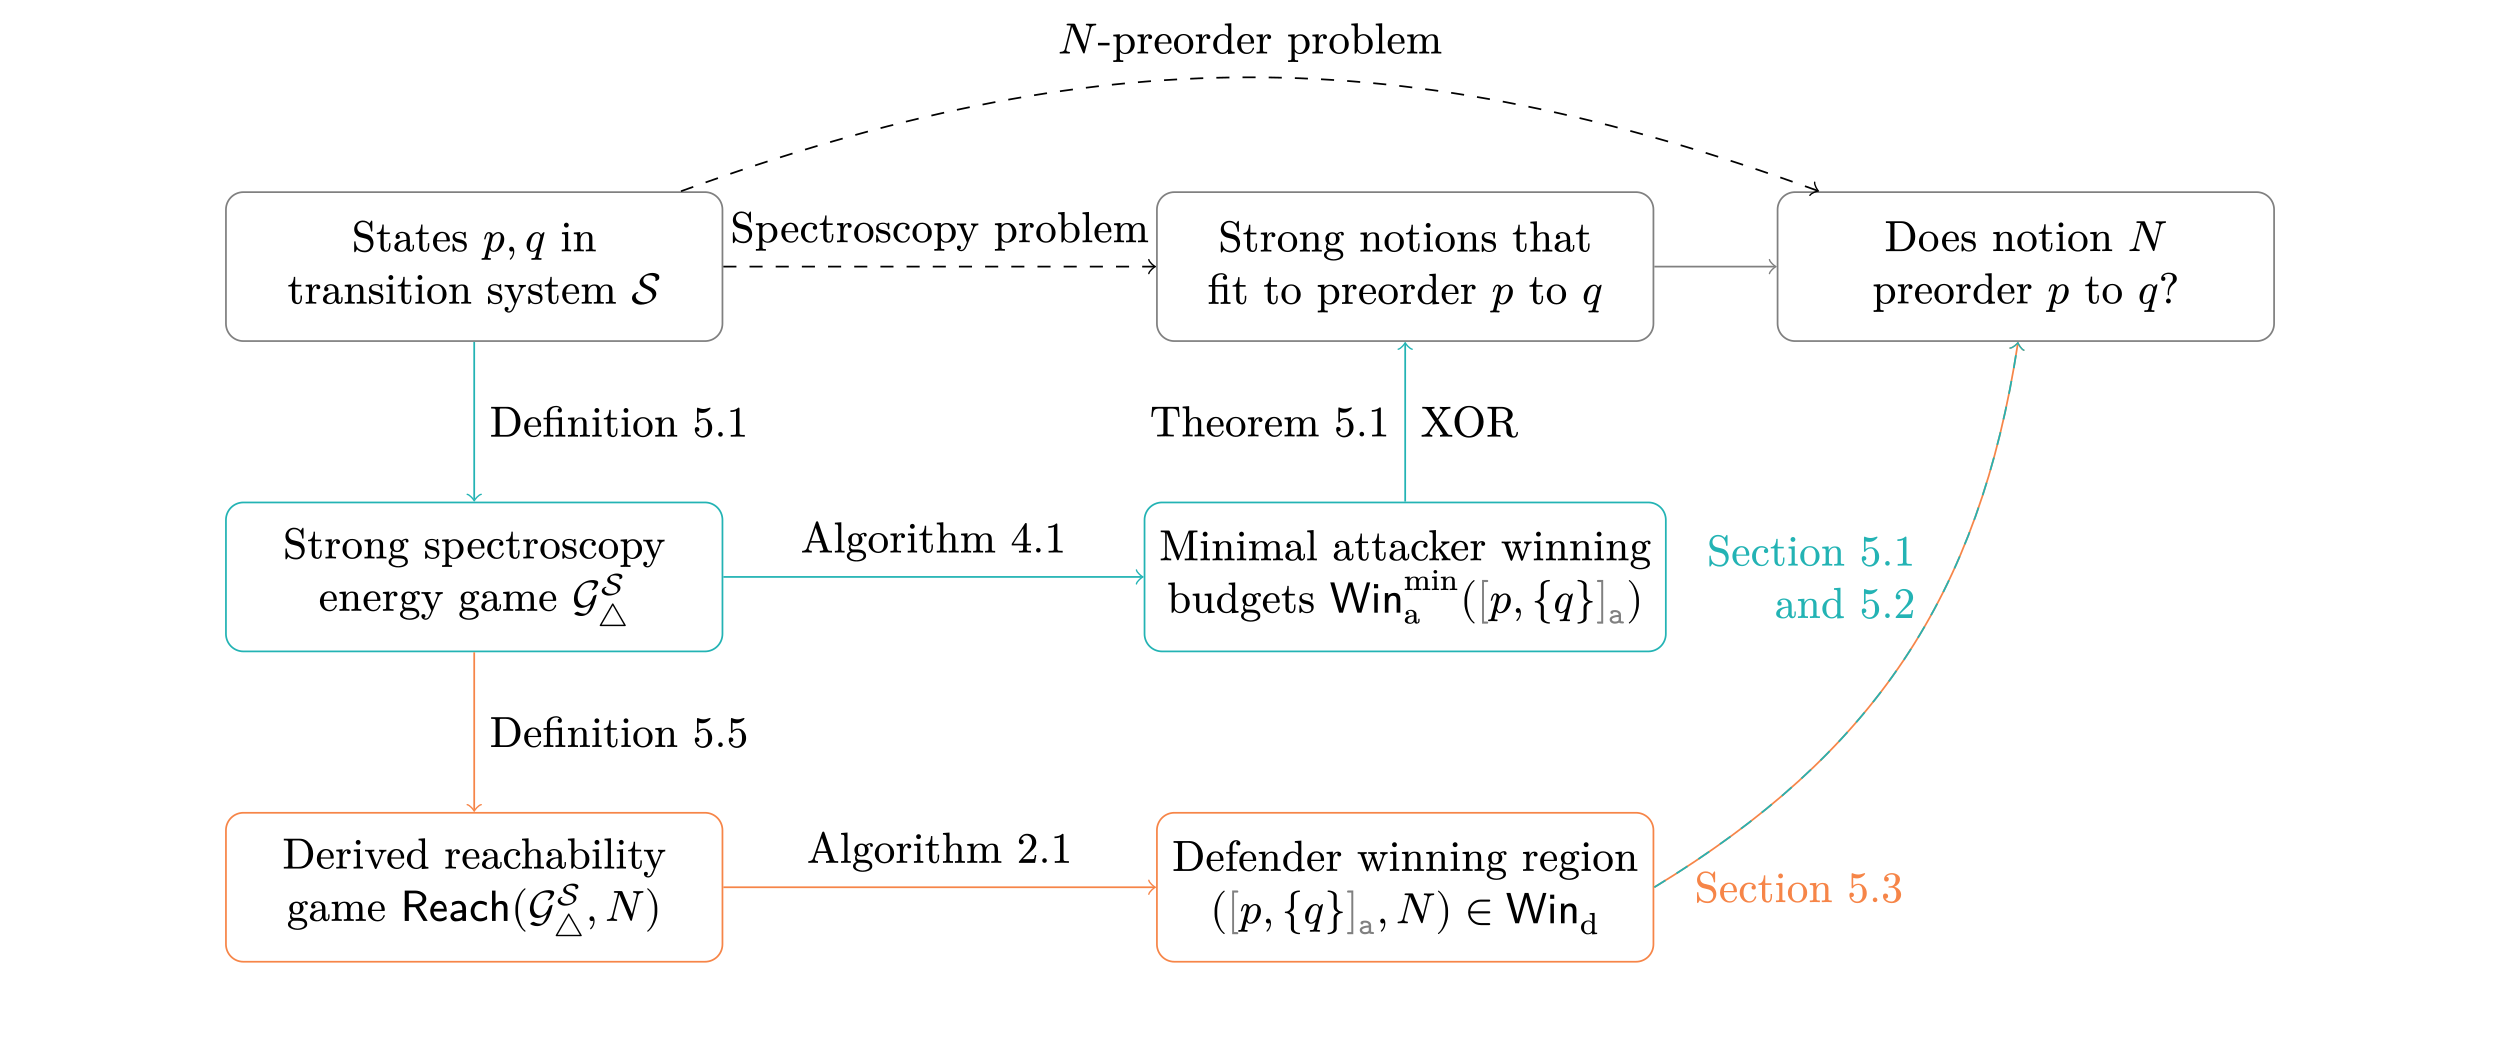 <?xml version="1.0" encoding="UTF-8"?>
<svg xmlns="http://www.w3.org/2000/svg" xmlns:xlink="http://www.w3.org/1999/xlink" width="570.91" height="237.16" viewBox="0 0 570.91 237.16">
<defs>
<g>
<g id="glyph-0-0">
<path d="M 2.516 -6.672 C 3.578 -6.672 4.203 -5.984 4.391 -4.641 C 4.391 -4.547 4.453 -4.5 4.547 -4.5 C 4.656 -4.5 4.703 -4.578 4.703 -4.766 L 4.703 -6.75 C 4.703 -6.938 4.656 -7.031 4.562 -7.031 C 4.5 -7.031 4.453 -6.984 4.391 -6.875 L 4.062 -6.359 C 3.625 -6.781 3.234 -7.031 2.5 -7.031 C 1.422 -7.031 0.562 -6.156 0.562 -5.078 C 0.562 -4.156 1.156 -3.484 1.859 -3.234 L 3.156 -2.906 C 3.828 -2.734 4.266 -2.281 4.266 -1.531 C 4.266 -0.781 3.75 -0.172 3 -0.172 C 1.688 -0.172 0.922 -0.906 0.875 -2.172 C 0.875 -2.266 0.828 -2.312 0.734 -2.312 C 0.625 -2.312 0.562 -2.219 0.562 -2.031 L 0.562 -0.062 C 0.562 0.125 0.609 0.219 0.703 0.219 C 0.766 0.219 0.828 0.172 0.891 0.062 L 1.203 -0.453 C 1.641 0 2.234 0.219 3.016 0.219 C 3.578 0.219 4.047 0.016 4.422 -0.406 C 4.781 -0.812 4.969 -1.297 4.969 -1.875 C 4.969 -2.344 4.828 -2.766 4.562 -3.156 C 4.297 -3.547 3.922 -3.781 3.484 -3.891 L 2.219 -4.203 C 1.688 -4.328 1.266 -4.797 1.266 -5.422 C 1.266 -6.125 1.812 -6.672 2.516 -6.672 Z M 2.516 -6.672 "/>
</g>
<g id="glyph-0-1">
<path d="M 3.312 -1.25 L 3.312 -1.859 L 2.984 -1.859 L 2.984 -1.281 C 2.984 -0.781 2.812 -0.219 2.375 -0.219 C 1.969 -0.219 1.766 -0.562 1.766 -1.234 L 1.766 -3.938 L 3.156 -3.938 L 3.156 -4.312 L 1.766 -4.312 L 1.766 -6.125 L 1.453 -6.125 C 1.438 -5.797 1.406 -5.516 1.328 -5.25 C 1.172 -4.594 0.781 -4.25 0.188 -4.234 L 0.188 -3.938 L 1.016 -3.938 L 1.016 -1.25 C 1.016 -0.672 1.203 -0.297 1.547 -0.094 C 1.812 0.047 2.062 0.109 2.312 0.109 C 2.969 0.109 3.312 -0.547 3.312 -1.25 Z M 3.312 -1.25 "/>
</g>
<g id="glyph-0-2">
<path d="M 4.812 -0.906 L 4.812 -1.5 L 4.5 -1.5 L 4.5 -0.906 C 4.5 -0.516 4.391 -0.312 4.172 -0.312 C 3.984 -0.312 3.859 -0.562 3.859 -0.766 L 3.859 -2.734 C 3.859 -3.078 3.812 -3.344 3.75 -3.516 C 3.516 -4.109 2.828 -4.469 2.125 -4.469 C 1.359 -4.469 0.594 -4.031 0.594 -3.312 C 0.594 -2.984 0.766 -2.828 1.094 -2.828 C 1.422 -2.828 1.578 -2.984 1.578 -3.312 C 1.578 -3.594 1.438 -3.766 1.125 -3.797 C 1.344 -4.047 1.672 -4.172 2.109 -4.172 C 2.719 -4.172 3.094 -3.609 3.094 -2.953 L 3.094 -2.625 C 2.328 -2.578 1.734 -2.469 1.328 -2.266 C 0.656 -1.969 0.312 -1.531 0.312 -0.969 C 0.312 -0.703 0.422 -0.484 0.609 -0.312 C 0.922 -0.031 1.359 0.109 1.922 0.109 C 2.516 0.109 2.938 -0.141 3.188 -0.641 C 3.266 -0.266 3.531 0.062 3.969 0.062 C 4.5 0.062 4.812 -0.359 4.812 -0.906 Z M 2 -0.172 C 1.531 -0.172 1.156 -0.516 1.156 -0.984 C 1.156 -1.906 2.125 -2.297 3.094 -2.359 L 3.094 -1.406 C 3.094 -0.734 2.656 -0.172 2 -0.172 Z M 2 -0.172 "/>
</g>
<g id="glyph-0-3">
<path d="M 4.141 -2.5 C 4.141 -3.656 3.469 -4.469 2.359 -4.469 C 1.75 -4.469 1.25 -4.234 0.844 -3.766 C 0.469 -3.328 0.281 -2.797 0.281 -2.188 C 0.281 -1.562 0.484 -1.031 0.906 -0.562 C 1.328 -0.109 1.844 0.109 2.469 0.109 C 3.031 0.109 3.469 -0.094 3.766 -0.484 C 4.016 -0.812 4.141 -1.047 4.141 -1.203 C 4.141 -1.312 4.078 -1.359 3.969 -1.359 C 3.891 -1.359 3.844 -1.312 3.812 -1.203 C 3.594 -0.531 3.156 -0.203 2.516 -0.203 C 2.078 -0.203 1.719 -0.422 1.453 -0.844 C 1.266 -1.156 1.172 -1.625 1.172 -2.266 L 3.859 -2.266 C 4.078 -2.266 4.141 -2.281 4.141 -2.5 Z M 3.25 -3.484 C 3.359 -3.156 3.406 -2.828 3.406 -2.547 L 1.172 -2.547 C 1.203 -3.203 1.375 -3.656 1.672 -3.875 C 1.922 -4.078 2.141 -4.172 2.359 -4.172 C 2.797 -4.172 3.094 -3.953 3.25 -3.484 Z M 3.25 -3.484 "/>
</g>
<g id="glyph-0-4">
<path d="M 3.594 -1.297 C 3.594 -2.047 3.078 -2.531 2.047 -2.734 C 1.578 -2.828 1.266 -2.938 1.109 -3.047 C 0.953 -3.156 0.875 -3.312 0.875 -3.5 C 0.875 -3.969 1.219 -4.203 1.922 -4.203 C 2.609 -4.203 2.969 -3.812 3.016 -3.047 C 3.031 -2.969 3.078 -2.938 3.188 -2.938 C 3.297 -2.938 3.344 -3.016 3.344 -3.203 L 3.344 -4.188 C 3.344 -4.375 3.297 -4.469 3.203 -4.469 C 3.094 -4.469 2.938 -4.281 2.844 -4.203 C 2.594 -4.375 2.281 -4.469 1.922 -4.469 C 1.031 -4.469 0.328 -4.062 0.328 -3.219 C 0.328 -2.875 0.469 -2.594 0.75 -2.359 C 1.109 -2.078 1.438 -2.016 2.062 -1.906 C 2.719 -1.781 3.047 -1.484 3.047 -1.031 C 3.047 -0.469 2.688 -0.172 1.984 -0.172 C 1.297 -0.172 0.859 -0.641 0.672 -1.547 C 0.641 -1.672 0.594 -1.75 0.5 -1.75 C 0.391 -1.75 0.328 -1.641 0.328 -1.453 L 0.328 -0.172 C 0.328 0.016 0.375 0.109 0.484 0.109 C 0.516 0.109 0.547 0.078 0.625 0.016 C 0.812 -0.156 0.734 -0.125 0.922 -0.297 C 1.203 -0.031 1.562 0.109 1.984 0.109 C 2.938 0.109 3.594 -0.375 3.594 -1.297 Z M 3.594 -1.297 "/>
</g>
<g id="glyph-0-5">
<path d="M 1.938 -5.984 C 1.938 -6.297 1.688 -6.547 1.391 -6.547 C 1.094 -6.547 0.828 -6.297 0.828 -5.984 C 0.828 -5.688 1.078 -5.422 1.375 -5.422 C 1.688 -5.422 1.938 -5.688 1.938 -5.984 Z M 1.422 -0.031 L 2.469 0 L 2.469 -0.391 C 2.141 -0.391 1.938 -0.406 1.875 -0.453 C 1.812 -0.484 1.797 -0.594 1.797 -0.781 L 1.797 -4.438 L 0.375 -4.312 L 0.375 -3.938 C 0.703 -3.938 0.906 -3.906 0.984 -3.859 C 1.047 -3.812 1.078 -3.672 1.078 -3.438 L 1.078 -0.781 C 1.078 -0.594 1.047 -0.484 0.984 -0.438 C 0.906 -0.406 0.688 -0.391 0.328 -0.391 L 0.328 0 Z M 1.422 -0.031 "/>
</g>
<g id="glyph-0-6">
<path d="M 3.125 -4.109 C 3.578 -4.109 3.812 -3.766 3.812 -3.062 L 3.812 -0.781 C 3.812 -0.594 3.781 -0.484 3.703 -0.438 C 3.641 -0.406 3.422 -0.375 3.047 -0.375 L 3.047 0 L 4.203 -0.031 L 5.328 0 L 5.328 -0.375 C 5.016 -0.375 4.812 -0.391 4.703 -0.422 C 4.609 -0.453 4.562 -0.516 4.562 -0.641 L 4.562 -2.5 C 4.562 -2.969 4.562 -3.297 4.531 -3.484 C 4.422 -4.094 3.984 -4.406 3.188 -4.406 C 2.562 -4.406 2.094 -4.109 1.781 -3.516 L 1.781 -4.406 L 0.312 -4.297 L 0.312 -3.922 C 0.672 -3.922 0.891 -3.891 0.984 -3.828 C 1.062 -3.766 1.094 -3.641 1.094 -3.406 L 1.094 -0.781 C 1.094 -0.594 1.047 -0.484 0.984 -0.438 C 0.906 -0.406 0.688 -0.375 0.312 -0.375 L 0.312 0 L 1.469 -0.031 L 2.609 0 L 2.609 -0.375 C 2.234 -0.375 2.031 -0.406 1.953 -0.438 C 1.891 -0.484 1.844 -0.594 1.844 -0.781 L 1.844 -2.578 C 1.844 -3.391 2.359 -4.109 3.125 -4.109 Z M 3.125 -4.109 "/>
</g>
<g id="glyph-0-7">
<path d="M 3.625 -3.766 C 3.625 -4.156 3.266 -4.406 2.875 -4.406 C 2.359 -4.406 1.969 -4.109 1.719 -3.5 L 1.719 -4.406 L 0.281 -4.297 L 0.281 -3.922 C 0.625 -3.922 0.844 -3.891 0.922 -3.828 C 1 -3.766 1.031 -3.641 1.031 -3.406 L 1.031 -0.781 C 1.031 -0.594 1 -0.484 0.938 -0.438 C 0.875 -0.406 0.641 -0.375 0.281 -0.375 L 0.281 0 L 1.422 -0.031 C 1.844 -0.047 2.266 -0.031 2.703 0 L 2.703 -0.375 L 2.469 -0.375 C 2.141 -0.375 1.922 -0.406 1.859 -0.453 C 1.781 -0.516 1.75 -0.625 1.75 -0.812 L 1.75 -2.312 C 1.75 -2.734 1.828 -3.125 1.984 -3.453 C 2.188 -3.891 2.469 -4.109 2.859 -4.109 C 2.766 -4.016 2.719 -3.891 2.719 -3.766 C 2.719 -3.453 2.859 -3.297 3.172 -3.297 C 3.438 -3.297 3.625 -3.516 3.625 -3.766 Z M 3.625 -3.766 "/>
</g>
<g id="glyph-0-8">
<path d="M 2.484 0.109 C 3.094 0.109 3.625 -0.109 4.047 -0.547 C 4.469 -0.984 4.688 -1.516 4.688 -2.141 C 4.688 -2.766 4.484 -3.312 4.062 -3.766 C 3.656 -4.234 3.125 -4.469 2.5 -4.469 C 1.859 -4.469 1.344 -4.234 0.922 -3.766 C 0.484 -3.312 0.281 -2.766 0.281 -2.141 C 0.281 -1.516 0.484 -0.984 0.922 -0.547 C 1.344 -0.109 1.875 0.109 2.484 0.109 Z M 2.5 -0.203 C 2.016 -0.203 1.656 -0.422 1.406 -0.844 C 1.25 -1.125 1.172 -1.578 1.172 -2.219 C 1.172 -2.828 1.25 -3.266 1.391 -3.531 C 1.641 -3.969 2 -4.172 2.484 -4.172 C 2.953 -4.172 3.312 -3.969 3.562 -3.562 C 3.734 -3.281 3.812 -2.828 3.812 -2.219 C 3.812 -1.062 3.469 -0.203 2.5 -0.203 Z M 2.5 -0.203 "/>
</g>
<g id="glyph-0-9">
<path d="M 1.125 2.047 C 1.672 2.047 2.109 1.672 2.422 0.891 L 4.141 -3.312 C 4.312 -3.703 4.609 -3.906 5.062 -3.906 L 5.062 -4.297 C 4.734 -4.266 4.469 -4.25 4.281 -4.266 L 3.406 -4.297 L 3.406 -3.922 C 3.703 -3.906 3.859 -3.781 3.859 -3.531 C 3.859 -3.469 3.844 -3.406 3.797 -3.312 L 2.844 -0.984 L 1.797 -3.531 C 1.766 -3.609 1.75 -3.672 1.734 -3.703 C 1.734 -3.844 1.922 -3.906 2.297 -3.906 L 2.297 -4.297 L 1.172 -4.266 C 0.938 -4.25 0.609 -4.266 0.188 -4.297 L 0.188 -3.906 C 0.719 -3.906 0.844 -3.922 0.984 -3.594 L 2.453 -0.016 L 2.219 0.547 C 1.938 1.188 1.75 1.75 1.125 1.75 C 0.984 1.75 0.875 1.703 0.75 1.641 C 0.984 1.578 1.094 1.438 1.094 1.203 C 1.094 0.891 0.953 0.75 0.641 0.75 C 0.344 0.75 0.188 0.891 0.188 1.203 C 0.188 1.688 0.641 2.047 1.125 2.047 Z M 1.125 2.047 "/>
</g>
<g id="glyph-0-10">
<path d="M 3.141 -4.109 C 3.594 -4.109 3.828 -3.766 3.828 -3.062 L 3.828 -0.781 C 3.828 -0.594 3.797 -0.484 3.734 -0.438 C 3.656 -0.406 3.422 -0.375 3.062 -0.375 L 3.062 0 L 4.219 -0.031 L 5.359 0 L 5.359 -0.375 C 5 -0.375 4.781 -0.406 4.703 -0.438 C 4.641 -0.484 4.594 -0.594 4.594 -0.781 L 4.594 -2.578 C 4.594 -3.375 5.109 -4.109 5.875 -4.109 C 6.344 -4.109 6.578 -3.766 6.578 -3.062 L 6.578 -0.781 C 6.578 -0.594 6.547 -0.484 6.469 -0.438 C 6.406 -0.406 6.172 -0.375 5.797 -0.375 L 5.797 0 L 6.953 -0.031 L 8.109 0 L 8.109 -0.375 C 7.781 -0.375 7.594 -0.391 7.484 -0.422 C 7.391 -0.453 7.344 -0.516 7.344 -0.641 L 7.344 -2.5 C 7.344 -2.969 7.312 -3.297 7.281 -3.484 C 7.188 -4.094 6.734 -4.406 5.953 -4.406 C 5.328 -4.406 4.859 -4.109 4.531 -3.531 C 4.391 -4.109 3.953 -4.406 3.203 -4.406 C 2.578 -4.406 2.109 -4.109 1.781 -3.516 L 1.781 -4.406 L 0.312 -4.297 L 0.312 -3.922 C 0.672 -3.922 0.891 -3.891 0.984 -3.828 C 1.062 -3.766 1.094 -3.641 1.094 -3.406 L 1.094 -0.781 C 1.094 -0.594 1.047 -0.484 0.984 -0.438 C 0.906 -0.406 0.688 -0.375 0.312 -0.375 L 0.312 0 L 1.469 -0.031 L 2.625 0 L 2.625 -0.375 C 2.25 -0.375 2.031 -0.406 1.953 -0.438 C 1.891 -0.484 1.844 -0.594 1.844 -0.781 L 1.844 -2.578 C 1.844 -3.391 2.375 -4.109 3.141 -4.109 Z M 3.141 -4.109 "/>
</g>
<g id="glyph-0-11">
<path d="M 4.297 -4.516 C 3.922 -4.516 3.562 -4.359 3.25 -4.062 C 2.953 -4.297 2.609 -4.406 2.219 -4.406 C 1.359 -4.406 0.594 -3.766 0.594 -2.938 C 0.594 -2.516 0.734 -2.172 1.031 -1.906 C 0.844 -1.672 0.75 -1.406 0.75 -1.094 C 0.75 -0.719 0.875 -0.422 1.125 -0.234 C 0.703 -0.094 0.281 0.266 0.281 0.766 C 0.281 1.203 0.562 1.531 1.109 1.781 C 1.531 1.969 1.984 2.047 2.484 2.047 C 2.984 2.047 3.453 1.969 3.875 1.781 C 4.422 1.531 4.688 1.203 4.688 0.75 C 4.688 0.219 4.469 -0.172 4.031 -0.422 C 3.578 -0.672 3.078 -0.703 2.328 -0.703 C 1.891 -0.703 1.656 -0.703 1.609 -0.703 C 1.328 -0.75 1.125 -1.016 1.125 -1.328 C 1.125 -1.469 1.172 -1.609 1.25 -1.734 C 1.531 -1.547 1.859 -1.453 2.219 -1.453 C 3.078 -1.453 3.844 -2.078 3.844 -2.922 C 3.844 -3.312 3.719 -3.625 3.453 -3.875 C 3.703 -4.109 3.984 -4.219 4.266 -4.219 C 4.219 -4.172 4.188 -4.094 4.188 -3.984 C 4.188 -3.766 4.297 -3.656 4.516 -3.656 C 4.719 -3.656 4.828 -3.766 4.828 -4 C 4.828 -4.312 4.594 -4.516 4.297 -4.516 Z M 2.219 -4.094 C 2.766 -4.094 3.031 -3.703 3.031 -2.938 C 3.031 -2.141 2.766 -1.75 2.219 -1.75 C 1.672 -1.75 1.406 -2.141 1.406 -2.922 C 1.406 -3.703 1.672 -4.094 2.219 -4.094 Z M 1.641 -0.047 L 2.219 -0.047 C 2.734 -0.047 3.156 -0.016 3.469 0.062 C 3.891 0.156 4.109 0.391 4.109 0.766 C 4.109 1.094 3.906 1.328 3.516 1.531 C 3.203 1.672 2.859 1.75 2.5 1.75 C 2.141 1.75 1.797 1.672 1.469 1.531 C 1.062 1.328 0.875 1.094 0.875 0.766 C 0.875 0.344 1.219 -0.047 1.641 -0.047 Z M 1.641 -0.047 "/>
</g>
<g id="glyph-0-12">
<path d="M 3.125 -4.141 C 3.578 -4.141 3.812 -3.781 3.812 -3.078 L 3.812 -0.781 C 3.812 -0.594 3.781 -0.484 3.703 -0.438 C 3.641 -0.406 3.422 -0.391 3.047 -0.391 L 3.047 0 L 4.203 -0.031 L 5.328 0 L 5.328 -0.391 C 5.016 -0.391 4.812 -0.406 4.703 -0.422 C 4.609 -0.453 4.562 -0.531 4.562 -0.641 L 4.562 -2.516 C 4.562 -3 4.562 -3.328 4.531 -3.516 C 4.422 -4.125 3.984 -4.438 3.188 -4.438 C 2.578 -4.438 2.125 -4.156 1.812 -3.594 L 1.812 -6.922 L 0.312 -6.812 L 0.312 -6.438 C 0.672 -6.438 0.891 -6.406 0.984 -6.344 C 1.062 -6.281 1.094 -6.141 1.094 -5.906 L 1.094 -0.781 C 1.094 -0.594 1.047 -0.484 0.984 -0.438 C 0.906 -0.406 0.688 -0.391 0.312 -0.391 L 0.312 0 L 1.469 -0.031 L 2.609 0 L 2.609 -0.391 C 2.234 -0.391 2.031 -0.406 1.953 -0.438 C 1.891 -0.484 1.844 -0.594 1.844 -0.781 L 1.844 -2.609 C 1.844 -3.406 2.359 -4.141 3.125 -4.141 Z M 3.125 -4.141 "/>
</g>
<g id="glyph-0-13">
<path d="M 3.156 -6.734 C 3.484 -6.734 3.734 -6.656 3.906 -6.484 C 3.641 -6.438 3.5 -6.281 3.5 -5.984 C 3.5 -5.719 3.703 -5.5 3.984 -5.5 C 4.25 -5.5 4.469 -5.719 4.469 -5.984 C 4.469 -6.656 3.859 -7.031 3.156 -7.031 C 2.828 -7.031 2.516 -6.969 2.203 -6.859 C 1.625 -6.656 1.047 -6.156 1.047 -5.406 L 1.047 -4.328 L 0.266 -4.328 L 0.266 -3.953 L 1.047 -3.953 L 1.047 -0.781 C 1.047 -0.594 1 -0.484 0.938 -0.438 C 0.875 -0.406 0.641 -0.391 0.281 -0.391 L 0.281 0 L 1.406 -0.031 L 2.531 0 L 2.531 -0.391 C 2.156 -0.391 1.938 -0.406 1.875 -0.438 C 1.797 -0.484 1.781 -0.594 1.781 -0.781 L 1.781 -3.953 L 3.281 -3.953 C 3.688 -3.953 3.766 -3.859 3.766 -3.453 L 3.766 -0.781 C 3.766 -0.594 3.719 -0.484 3.656 -0.438 C 3.578 -0.406 3.375 -0.391 3 -0.391 L 3 0 L 4.125 -0.031 L 5.25 0 L 5.25 -0.391 C 4.891 -0.391 4.672 -0.406 4.594 -0.438 C 4.531 -0.484 4.484 -0.594 4.484 -0.781 L 4.484 -4.453 L 3.203 -4.359 C 2.938 -4.344 2.859 -4.328 2.859 -4.328 L 1.75 -4.328 L 1.75 -5.406 C 1.75 -6.188 2.359 -6.734 3.156 -6.734 Z M 3.156 -6.734 "/>
</g>
<g id="glyph-0-14">
<path d="M 2.969 0.125 C 3.594 0.125 4.109 -0.094 4.547 -0.531 C 4.969 -0.984 5.188 -1.516 5.188 -2.141 C 5.188 -2.75 5 -3.266 4.609 -3.703 C 4.203 -4.172 3.703 -4.406 3.094 -4.406 C 2.594 -4.406 2.156 -4.203 1.781 -3.812 L 1.781 -4.406 L 0.281 -4.297 L 0.281 -3.922 C 0.641 -3.922 0.875 -3.891 0.938 -3.844 C 1 -3.797 1.047 -3.672 1.047 -3.453 L 1.047 1.141 C 1.047 1.328 1 1.453 0.938 1.484 C 0.875 1.531 0.641 1.547 0.281 1.547 L 0.281 1.938 L 1.422 1.906 L 2.562 1.938 L 2.562 1.547 C 2.188 1.547 1.984 1.531 1.906 1.484 C 1.844 1.453 1.797 1.328 1.797 1.141 L 1.797 -0.438 C 2.031 -0.125 2.453 0.125 2.969 0.125 Z M 3.031 -4.078 C 3.438 -4.078 3.766 -3.844 4 -3.391 C 4.203 -3 4.297 -2.594 4.297 -2.141 C 4.297 -1.672 4.188 -1.25 3.969 -0.859 C 3.703 -0.391 3.359 -0.156 2.938 -0.156 C 2.516 -0.156 2.188 -0.359 1.938 -0.75 C 1.844 -0.875 1.797 -1 1.797 -1.141 L 1.797 -3.312 C 2.094 -3.828 2.5 -4.078 3.031 -4.078 Z M 3.031 -4.078 "/>
</g>
<g id="glyph-0-15">
<path d="M 3.734 0.109 L 5.25 0 L 5.25 -0.375 C 4.891 -0.375 4.688 -0.406 4.609 -0.453 C 4.531 -0.516 4.484 -0.672 4.484 -0.891 L 4.484 -6.922 L 3 -6.812 L 3 -6.438 C 3.344 -6.438 3.562 -6.406 3.656 -6.344 C 3.734 -6.281 3.766 -6.141 3.766 -5.906 L 3.766 -3.891 C 3.438 -4.25 3.047 -4.438 2.562 -4.438 C 1.938 -4.438 1.422 -4.219 0.984 -3.766 C 0.562 -3.312 0.344 -2.781 0.344 -2.156 C 0.344 -1.547 0.531 -1.016 0.953 -0.562 C 1.359 -0.125 1.859 0.109 2.469 0.109 C 2.969 0.109 3.406 -0.078 3.734 -0.469 Z M 2.609 -4.141 C 3.031 -4.141 3.375 -3.953 3.625 -3.562 C 3.703 -3.453 3.734 -3.344 3.734 -3.219 L 3.734 -1.203 C 3.734 -1.078 3.703 -0.969 3.625 -0.859 C 3.344 -0.406 2.969 -0.188 2.5 -0.188 C 2.094 -0.188 1.766 -0.391 1.5 -0.797 C 1.328 -1.094 1.234 -1.547 1.234 -2.141 C 1.234 -3.234 1.609 -4.141 2.609 -4.141 Z M 2.609 -4.141 "/>
</g>
<g id="glyph-0-16">
<path d="M 4 0 C 4.891 0 5.609 -0.344 6.203 -1.031 C 6.766 -1.672 7.047 -2.453 7.047 -3.344 C 7.047 -4.266 6.766 -5.062 6.219 -5.734 C 5.625 -6.453 4.891 -6.812 4 -6.812 L 0.344 -6.812 L 0.344 -6.422 L 0.625 -6.422 C 0.984 -6.422 1.188 -6.391 1.25 -6.344 C 1.328 -6.297 1.359 -6.188 1.359 -6 L 1.359 -0.812 C 1.359 -0.625 1.328 -0.516 1.25 -0.453 C 1.188 -0.406 0.984 -0.391 0.625 -0.391 L 0.344 -0.391 L 0.344 0 Z M 3.734 -0.391 L 2.734 -0.391 C 2.344 -0.391 2.297 -0.375 2.297 -0.734 L 2.297 -6.078 C 2.297 -6.438 2.344 -6.422 2.734 -6.422 L 3.719 -6.422 C 4.453 -6.422 5.047 -6.125 5.484 -5.516 C 5.812 -5.047 5.984 -4.344 5.984 -3.344 C 5.984 -1.609 5.328 -0.391 3.734 -0.391 Z M 3.734 -0.391 "/>
</g>
<g id="glyph-0-17">
<path d="M 2.25 -7.031 C 1.391 -7.031 0.562 -6.5 0.562 -5.688 C 0.562 -5.328 0.719 -5.156 1.047 -5.156 C 1.375 -5.156 1.531 -5.328 1.531 -5.656 C 1.531 -5.969 1.359 -6.125 1.016 -6.141 C 1.266 -6.531 1.672 -6.734 2.219 -6.734 C 2.953 -6.734 3.25 -6.438 3.25 -5.719 C 3.25 -5.531 3.234 -5.391 3.203 -5.266 C 3.125 -5 3.109 -5 2.938 -4.812 C 2.359 -4.172 2.062 -3.422 2.062 -2.562 L 2.062 -2.125 C 2.062 -1.938 2.109 -1.844 2.219 -1.844 C 2.328 -1.844 2.375 -1.938 2.375 -2.156 L 2.375 -2.5 C 2.375 -3.297 2.797 -4.031 3.656 -4.656 C 3.984 -4.906 4.141 -5.234 4.141 -5.656 C 4.141 -6.594 3.266 -7.031 2.25 -7.031 Z M 2.766 -0.562 C 2.766 -0.875 2.516 -1.125 2.219 -1.125 C 1.906 -1.125 1.672 -0.875 1.672 -0.562 C 1.672 -0.266 1.906 0 2.219 0 C 2.516 0 2.766 -0.25 2.766 -0.562 Z M 2.766 -0.562 "/>
</g>
<g id="glyph-0-18">
<path d="M 2.5 -4.141 C 2.922 -4.141 3.234 -4.047 3.453 -3.844 C 3.219 -3.812 3.047 -3.594 3.047 -3.375 C 3.047 -3.047 3.203 -2.875 3.531 -2.875 C 3.875 -2.875 4.031 -3.047 4.031 -3.375 C 4.031 -4.094 3.266 -4.469 2.5 -4.469 C 1.875 -4.469 1.359 -4.25 0.953 -3.781 C 0.547 -3.328 0.344 -2.781 0.344 -2.156 C 0.344 -1.547 0.547 -1 0.953 -0.562 C 1.359 -0.109 1.859 0.109 2.469 0.109 C 2.969 0.109 3.359 -0.031 3.641 -0.312 C 3.875 -0.547 4.016 -0.781 4.094 -1.016 C 4.125 -1.109 4.141 -1.172 4.141 -1.203 C 4.141 -1.297 4.078 -1.328 3.969 -1.328 C 3.891 -1.328 3.844 -1.297 3.812 -1.219 C 3.594 -0.547 3.188 -0.203 2.562 -0.203 C 2.266 -0.203 2 -0.344 1.719 -0.609 C 1.391 -0.922 1.219 -1.438 1.219 -2.172 C 1.219 -3.172 1.609 -4.141 2.5 -4.141 Z M 2.5 -4.141 "/>
</g>
<g id="glyph-0-19">
<path d="M 3.875 -3.531 C 3.875 -3.484 3.844 -3.406 3.812 -3.312 L 2.844 -0.906 L 1.781 -3.547 C 1.75 -3.641 1.719 -3.688 1.719 -3.703 C 1.719 -3.844 1.906 -3.922 2.297 -3.922 L 2.297 -4.297 L 1.172 -4.266 C 0.938 -4.25 0.609 -4.266 0.188 -4.297 L 0.188 -3.922 C 0.75 -3.922 0.844 -3.938 0.984 -3.578 L 2.391 -0.094 C 2.438 0.047 2.516 0.109 2.625 0.109 C 2.734 0.109 2.828 0.047 2.875 -0.094 L 4.156 -3.281 C 4.203 -3.391 4.234 -3.484 4.281 -3.562 C 4.422 -3.797 4.688 -3.922 5.062 -3.922 L 5.062 -4.297 C 4.734 -4.266 4.469 -4.25 4.281 -4.266 L 3.406 -4.297 L 3.406 -3.922 C 3.688 -3.906 3.875 -3.781 3.875 -3.531 Z M 3.875 -3.531 "/>
</g>
<g id="glyph-0-20">
<path d="M 2.969 0.109 C 3.594 0.109 4.109 -0.109 4.547 -0.562 C 4.969 -1 5.188 -1.531 5.188 -2.156 C 5.188 -2.766 5 -3.312 4.578 -3.766 C 4.172 -4.203 3.672 -4.438 3.078 -4.438 C 2.578 -4.438 2.141 -4.25 1.781 -3.859 L 1.781 -6.922 L 0.281 -6.812 L 0.281 -6.438 C 0.641 -6.438 0.859 -6.406 0.938 -6.344 C 1.016 -6.281 1.047 -6.141 1.047 -5.906 L 1.047 0 L 1.359 0 L 1.688 -0.578 C 2 -0.125 2.438 0.109 2.969 0.109 Z M 2.938 -0.188 C 2.516 -0.188 2.188 -0.375 1.938 -0.766 C 1.844 -0.891 1.797 -1.031 1.797 -1.172 L 1.797 -3.188 C 1.797 -3.312 1.828 -3.422 1.906 -3.531 C 2.188 -3.938 2.562 -4.141 3.031 -4.141 C 3.438 -4.141 3.766 -3.938 4.031 -3.531 C 4.203 -3.234 4.297 -2.781 4.297 -2.172 C 4.297 -1.094 3.922 -0.188 2.938 -0.188 Z M 2.938 -0.188 "/>
</g>
<g id="glyph-0-21">
<path d="M 1.438 -0.031 L 2.547 0 L 2.547 -0.391 C 2.188 -0.391 1.969 -0.406 1.891 -0.438 C 1.828 -0.484 1.797 -0.594 1.797 -0.781 L 1.797 -6.922 L 0.328 -6.812 L 0.328 -6.438 C 0.672 -6.438 0.891 -6.406 0.969 -6.344 C 1.031 -6.281 1.078 -6.141 1.078 -5.906 L 1.078 -0.781 C 1.078 -0.594 1.031 -0.484 0.969 -0.438 C 0.891 -0.406 0.688 -0.391 0.328 -0.391 L 0.328 0 Z M 1.438 -0.031 "/>
</g>
<g id="glyph-0-22">
<path d="M 1.75 -1.078 L 1.75 -6.203 L 4.062 -0.234 C 4.109 -0.078 4.203 0 4.281 0 C 4.375 0 4.453 -0.062 4.5 -0.203 L 6.875 -6.281 L 6.875 -0.812 C 6.875 -0.625 6.828 -0.516 6.766 -0.453 C 6.688 -0.406 6.484 -0.391 6.125 -0.391 L 5.859 -0.391 L 5.859 0 C 6.125 -0.016 6.609 -0.031 7.312 -0.031 C 8 -0.031 8.5 -0.016 8.766 0 L 8.766 -0.391 L 8.484 -0.391 C 8.141 -0.391 7.922 -0.406 7.859 -0.453 C 7.781 -0.516 7.75 -0.625 7.75 -0.812 L 7.75 -6 C 7.75 -6.188 7.781 -6.297 7.859 -6.344 C 7.922 -6.391 8.141 -6.422 8.484 -6.422 L 8.766 -6.422 L 8.766 -6.812 L 7.062 -6.812 C 6.781 -6.812 6.766 -6.797 6.688 -6.594 L 4.562 -1.141 L 2.469 -6.562 C 2.375 -6.766 2.344 -6.812 2.078 -6.812 L 0.375 -6.812 L 0.375 -6.422 L 0.641 -6.422 C 1 -6.422 1.203 -6.391 1.281 -6.344 C 1.344 -6.297 1.391 -6.188 1.391 -6 L 1.391 -1.078 C 1.391 -0.906 1.344 -0.766 1.266 -0.641 C 1.156 -0.469 0.859 -0.391 0.375 -0.391 L 0.375 0 L 1.562 -0.031 L 2.766 0 L 2.766 -0.391 C 2.031 -0.391 1.75 -0.516 1.75 -1.078 Z M 1.75 -1.078 "/>
</g>
<g id="glyph-0-23">
<path d="M 4.203 -0.031 C 4.406 -0.047 4.703 -0.031 5.094 0 L 5.094 -0.391 C 4.859 -0.391 4.672 -0.422 4.562 -0.469 C 4.438 -0.516 4.297 -0.656 4.141 -0.891 L 2.891 -2.656 C 2.859 -2.734 2.844 -2.766 2.844 -2.734 C 2.844 -2.75 2.938 -2.844 3.156 -3.016 C 3.5 -3.328 3.766 -3.531 3.922 -3.641 C 4.234 -3.828 4.547 -3.922 4.859 -3.953 L 4.859 -4.328 C 4.656 -4.312 4.422 -4.297 4.141 -4.297 C 3.688 -4.297 3.312 -4.312 3 -4.328 L 3 -3.953 C 3.188 -3.938 3.297 -3.875 3.297 -3.734 C 3.297 -3.625 3.219 -3.5 3.094 -3.375 L 1.781 -2.234 L 1.781 -6.922 L 0.281 -6.812 L 0.281 -6.438 C 0.641 -6.438 0.859 -6.406 0.938 -6.344 C 1.016 -6.297 1.047 -6.141 1.047 -5.906 L 1.047 -0.781 C 1.047 -0.594 1 -0.484 0.938 -0.453 C 0.875 -0.406 0.641 -0.391 0.281 -0.391 L 0.281 0 L 1.391 -0.031 L 2.5 0 L 2.5 -0.391 C 2.141 -0.391 1.922 -0.406 1.859 -0.453 C 1.781 -0.484 1.75 -0.594 1.75 -0.781 L 1.75 -1.781 L 2.328 -2.297 L 2.484 -2.047 C 3.125 -1.156 3.453 -0.656 3.453 -0.562 C 3.453 -0.453 3.344 -0.391 3.094 -0.391 L 3.094 0 Z M 4.203 -0.031 "/>
</g>
<g id="glyph-0-24">
<path d="M 6.188 -3.312 C 6.312 -3.703 6.594 -3.906 7.016 -3.922 L 7.016 -4.297 C 6.703 -4.266 6.438 -4.25 6.25 -4.266 L 5.297 -4.297 L 5.297 -3.922 C 5.672 -3.906 5.859 -3.766 5.859 -3.484 C 5.859 -3.438 5.859 -3.375 5.828 -3.297 L 4.953 -0.891 L 4.016 -3.516 C 3.984 -3.609 3.984 -3.656 3.984 -3.688 C 3.984 -3.844 4.172 -3.922 4.562 -3.922 L 4.562 -4.297 L 3.484 -4.266 C 3.297 -4.25 2.984 -4.266 2.578 -4.297 L 2.578 -3.922 C 2.922 -3.922 3.125 -3.875 3.203 -3.781 C 3.234 -3.75 3.312 -3.578 3.422 -3.266 L 2.609 -1.016 L 1.719 -3.531 C 1.688 -3.625 1.672 -3.672 1.672 -3.688 C 1.672 -3.844 1.859 -3.922 2.25 -3.922 L 2.25 -4.297 L 1.141 -4.266 L 0.172 -4.297 L 0.172 -3.922 C 0.672 -3.922 0.797 -3.922 0.906 -3.594 L 2.156 -0.125 C 2.219 0.031 2.297 0.109 2.391 0.109 C 2.5 0.109 2.578 0.047 2.625 -0.109 L 3.594 -2.781 L 4.562 -0.094 C 4.609 0.047 4.688 0.109 4.797 0.109 C 4.859 0.094 4.938 0.031 5.031 -0.094 Z M 6.188 -3.312 "/>
</g>
<g id="glyph-0-25">
<path d="M 2.656 -0.172 C 1.969 -0.172 1.844 -0.469 1.844 -1.109 L 1.844 -4.406 L 0.312 -4.297 L 0.312 -3.922 C 0.703 -3.922 0.938 -3.875 1 -3.812 C 1.062 -3.734 1.094 -3.484 1.094 -3.047 L 1.094 -1.578 C 1.094 -1.203 1.109 -0.891 1.188 -0.672 C 1.328 -0.156 1.891 0.109 2.609 0.109 C 3.156 0.109 3.562 -0.141 3.844 -0.641 L 3.844 0.109 L 5.328 0 L 5.328 -0.375 C 4.969 -0.375 4.766 -0.406 4.688 -0.453 C 4.609 -0.516 4.562 -0.656 4.562 -0.891 L 4.562 -4.406 L 3.047 -4.297 L 3.047 -3.922 C 3.406 -3.922 3.609 -3.891 3.688 -3.828 C 3.766 -3.766 3.812 -3.641 3.812 -3.406 L 3.812 -1.672 C 3.812 -0.875 3.391 -0.172 2.656 -0.172 Z M 2.656 -0.172 "/>
</g>
<g id="glyph-0-26">
<path d="M 2.641 -7.031 C 1.75 -7.031 1.094 -6.312 1.094 -5.422 L 1.094 -4.328 L 0.328 -4.328 L 0.328 -3.953 L 1.094 -3.953 L 1.094 -0.781 C 1.094 -0.594 1.062 -0.484 1 -0.438 C 0.922 -0.406 0.703 -0.391 0.344 -0.391 L 0.344 0 L 1.484 -0.031 C 1.906 -0.047 2.328 -0.031 2.766 0 L 2.766 -0.391 L 2.516 -0.391 C 2.188 -0.391 1.984 -0.406 1.906 -0.453 C 1.844 -0.516 1.812 -0.625 1.812 -0.812 L 1.812 -3.953 L 2.938 -3.953 L 2.938 -4.328 L 1.781 -4.328 L 1.781 -5.438 C 1.781 -6.031 2.094 -6.734 2.641 -6.734 C 2.719 -6.734 2.797 -6.719 2.859 -6.703 C 2.719 -6.625 2.625 -6.484 2.625 -6.297 C 2.625 -5.984 2.781 -5.828 3.094 -5.828 C 3.406 -5.828 3.562 -5.984 3.562 -6.297 C 3.562 -6.75 3.094 -7.031 2.641 -7.031 Z M 2.641 -7.031 "/>
</g>
<g id="glyph-0-27">
<path d="M 1.172 -3.141 C 1.219 -3.141 1.281 -3.188 1.328 -3.25 C 1.641 -3.703 2.047 -3.922 2.562 -3.922 C 2.906 -3.922 3.188 -3.719 3.359 -3.312 C 3.469 -3.047 3.531 -2.625 3.531 -2.078 C 3.531 -1.453 3.453 -1.016 3.297 -0.75 C 3.047 -0.344 2.719 -0.141 2.281 -0.141 C 1.609 -0.141 1.094 -0.625 0.906 -1.141 C 0.938 -1.125 0.953 -1.141 1 -1.141 C 1.297 -1.141 1.547 -1.359 1.547 -1.672 C 1.547 -1.969 1.297 -2.188 1 -2.188 C 0.641 -2.188 0.5 -2 0.5 -1.625 C 0.5 -0.625 1.312 0.219 2.297 0.219 C 2.906 0.219 3.422 0 3.844 -0.438 C 4.266 -0.875 4.469 -1.406 4.469 -2.016 C 4.469 -2.594 4.312 -3.094 3.969 -3.516 C 3.594 -3.984 3.141 -4.219 2.578 -4.219 C 2.109 -4.219 1.703 -4.062 1.375 -3.766 L 1.375 -5.547 C 1.641 -5.469 1.906 -5.422 2.172 -5.422 C 2.625 -5.422 3.031 -5.531 3.375 -5.766 C 3.672 -5.953 3.891 -6.141 4 -6.312 C 4.062 -6.406 4.094 -6.453 4.094 -6.484 C 4.094 -6.594 4.047 -6.641 3.953 -6.641 C 3.406 -6.438 2.938 -6.312 2.547 -6.312 C 2.109 -6.312 1.672 -6.406 1.266 -6.594 C 1.219 -6.625 1.172 -6.625 1.141 -6.625 C 1.047 -6.625 1 -6.547 1 -6.344 L 1 -3.438 C 1 -3.234 1 -3.141 1.172 -3.141 Z M 1.172 -3.141 "/>
</g>
<g id="glyph-0-28">
<path d="M 1.906 -0.531 C 1.906 -0.812 1.672 -1.062 1.391 -1.062 C 1.094 -1.062 0.859 -0.812 0.859 -0.531 C 0.859 -0.234 1.094 0 1.391 0 C 1.672 0 1.906 -0.234 1.906 -0.531 Z M 1.906 -0.531 "/>
</g>
<g id="glyph-0-29">
<path d="M 2.688 -6.641 C 2.266 -6.219 1.672 -6.016 0.891 -6.016 L 0.891 -5.625 C 1.406 -5.625 1.828 -5.703 2.156 -5.859 L 2.156 -0.812 C 2.156 -0.641 2.125 -0.516 2.031 -0.469 C 1.938 -0.422 1.688 -0.391 1.297 -0.391 L 0.953 -0.391 L 0.953 0 C 1.203 -0.016 1.734 -0.031 2.562 -0.031 C 3.391 -0.031 3.922 -0.016 4.172 0 L 4.172 -0.391 L 3.828 -0.391 C 3.422 -0.391 3.172 -0.422 3.094 -0.469 C 3.016 -0.516 2.953 -0.641 2.953 -0.812 L 2.953 -6.344 C 2.953 -6.578 2.938 -6.641 2.688 -6.641 Z M 2.688 -6.641 "/>
</g>
<g id="glyph-0-30">
<path d="M 6.516 -4.453 L 6.828 -4.453 L 6.641 -6.75 L 0.547 -6.75 L 0.359 -4.453 L 0.672 -4.453 C 0.75 -5.109 0.781 -5.703 1.062 -6.031 C 1.328 -6.328 1.797 -6.359 2.406 -6.359 C 2.703 -6.359 2.875 -6.359 2.938 -6.344 C 3.125 -6.312 3.125 -6.219 3.125 -6.016 L 3.125 -0.812 C 3.125 -0.688 3.109 -0.609 3.078 -0.562 C 3.016 -0.453 2.703 -0.391 2.125 -0.391 L 1.688 -0.391 L 1.688 0 C 1.984 -0.016 2.625 -0.031 3.594 -0.031 C 4.562 -0.031 5.203 -0.016 5.5 0 L 5.5 -0.391 L 5.062 -0.391 C 4.484 -0.391 4.172 -0.453 4.109 -0.562 C 4.078 -0.609 4.062 -0.688 4.062 -0.812 L 4.062 -6.016 C 4.062 -6.125 4.094 -6.203 4.109 -6.266 C 4.125 -6.328 4.344 -6.359 4.781 -6.359 C 5.391 -6.359 5.875 -6.328 6.125 -6.031 C 6.406 -5.703 6.438 -5.109 6.516 -4.453 Z M 6.516 -4.453 "/>
</g>
<g id="glyph-0-31">
<path d="M 5.906 -0.031 L 7.234 0 L 7.234 -0.391 L 7.016 -0.391 C 6.516 -0.391 6.312 -0.422 6.125 -0.719 L 4.047 -3.844 L 5.391 -5.797 C 5.656 -6.203 6.141 -6.406 6.812 -6.422 L 6.812 -6.812 L 5.688 -6.781 C 5.266 -6.766 4.828 -6.781 4.391 -6.812 L 4.391 -6.438 C 4.797 -6.406 5 -6.266 5 -6.016 C 5 -5.969 4.969 -5.891 4.922 -5.797 L 3.828 -4.188 L 2.594 -6.047 C 2.547 -6.094 2.516 -6.141 2.516 -6.172 C 2.516 -6.312 2.734 -6.406 3.172 -6.438 L 3.172 -6.812 C 2.766 -6.781 2.266 -6.766 1.688 -6.781 L 0.375 -6.812 L 0.375 -6.422 L 0.594 -6.422 C 1.078 -6.422 1.297 -6.375 1.469 -6.094 L 3.281 -3.375 L 1.672 -1.016 C 1.406 -0.609 0.953 -0.391 0.234 -0.391 L 0.234 0 C 1.453 -0.031 2.266 -0.031 2.672 0 L 2.672 -0.375 C 2.266 -0.391 2.047 -0.531 2.047 -0.797 C 2.047 -0.844 2.078 -0.922 2.141 -1.016 L 3.516 -3.031 L 5.031 -0.734 L 5.078 -0.641 C 5.078 -0.484 4.859 -0.406 4.438 -0.375 L 4.438 0 C 4.844 -0.031 5.344 -0.047 5.906 -0.031 Z M 5.906 -0.031 "/>
</g>
<g id="glyph-0-32">
<path d="M 3.875 0.219 C 4.828 0.219 5.625 -0.156 6.266 -0.875 C 6.875 -1.578 7.188 -2.406 7.188 -3.375 C 7.188 -4.344 6.875 -5.188 6.266 -5.906 C 5.625 -6.656 4.828 -7.031 3.875 -7.031 C 2.906 -7.031 2.109 -6.656 1.469 -5.906 C 0.875 -5.188 0.562 -4.344 0.562 -3.375 C 0.562 -2.406 0.875 -1.578 1.469 -0.875 C 2.125 -0.156 2.922 0.219 3.875 0.219 Z M 5.547 -5.734 C 5.906 -5.203 6.094 -4.469 6.094 -3.516 C 6.094 -2.297 5.828 -1.391 5.312 -0.844 C 4.859 -0.359 4.391 -0.125 3.875 -0.125 C 3.359 -0.125 2.875 -0.359 2.422 -0.844 C 1.906 -1.406 1.656 -2.297 1.656 -3.516 C 1.656 -4.703 1.922 -5.562 2.469 -6.078 C 2.922 -6.484 3.391 -6.703 3.875 -6.703 C 4.547 -6.703 5.109 -6.375 5.547 -5.734 Z M 5.547 -5.734 "/>
</g>
<g id="glyph-0-33">
<path d="M 6.094 -5 C 6.094 -5.562 5.781 -6.016 5.172 -6.375 C 4.672 -6.656 4.094 -6.812 3.484 -6.812 L 0.344 -6.812 L 0.344 -6.422 L 0.625 -6.422 C 0.984 -6.422 1.188 -6.391 1.25 -6.344 C 1.328 -6.297 1.359 -6.188 1.359 -6 L 1.359 -0.812 C 1.359 -0.625 1.328 -0.516 1.25 -0.453 C 1.188 -0.406 0.984 -0.375 0.625 -0.375 L 0.344 -0.375 L 0.344 0.016 C 0.625 -0.016 1.109 -0.031 1.828 -0.031 C 2.547 -0.031 3.047 -0.016 3.312 0.016 L 3.312 -0.375 L 3.031 -0.375 C 2.688 -0.375 2.469 -0.406 2.406 -0.453 C 2.328 -0.516 2.297 -0.625 2.297 -0.812 L 2.297 -3.266 L 3.391 -3.266 C 4.031 -3.266 4.5 -2.875 4.609 -2.344 C 4.625 -2.234 4.641 -2 4.641 -1.641 C 4.641 -1.375 4.641 -1.172 4.656 -1.062 C 4.719 -0.219 5.438 0.219 6.312 0.219 C 6.703 0.219 6.969 0.062 7.125 -0.25 C 7.234 -0.484 7.297 -0.703 7.297 -0.906 C 7.297 -1.031 7.234 -1.109 7.125 -1.109 C 7.031 -1.109 6.984 -1.047 6.969 -0.922 C 6.922 -0.359 6.703 -0.078 6.359 -0.078 C 6.016 -0.078 5.891 -0.406 5.828 -0.703 C 5.766 -1.031 5.734 -1.297 5.703 -1.469 L 5.578 -2.25 C 5.422 -2.766 5.047 -3.156 4.469 -3.375 C 5.219 -3.594 6.094 -4.141 6.094 -5 Z M 4.688 -5.984 C 4.891 -5.797 5 -5.469 5 -5 C 5 -4.609 4.906 -4.297 4.719 -4.031 C 4.484 -3.719 4.031 -3.562 3.344 -3.562 L 2.297 -3.562 L 2.297 -6.078 C 2.297 -6.281 2.359 -6.391 2.469 -6.406 C 2.547 -6.406 2.734 -6.422 3.047 -6.422 C 3.844 -6.422 4.25 -6.391 4.688 -5.984 Z M 4.688 -5.984 "/>
</g>
<g id="glyph-0-34">
<path d="M 5.812 -0.031 L 7.141 0 L 7.141 -0.391 L 6.922 -0.391 C 6.672 -0.391 6.516 -0.406 6.438 -0.422 C 6.297 -0.469 6.188 -0.578 6.125 -0.75 L 4 -6.922 C 3.953 -7.047 3.891 -7.141 3.734 -7.141 C 3.609 -7.141 3.516 -7.062 3.469 -6.922 L 1.422 -1.016 C 1.281 -0.609 0.922 -0.391 0.312 -0.375 L 0.312 0 L 1.359 -0.031 L 2.531 0 L 2.531 -0.391 C 2.047 -0.391 1.797 -0.531 1.797 -0.844 C 1.797 -0.922 1.797 -0.953 1.812 -0.984 L 2.266 -2.25 L 4.641 -2.25 L 5.141 -0.766 C 5.156 -0.703 5.172 -0.672 5.172 -0.641 C 5.172 -0.469 4.906 -0.391 4.359 -0.391 L 4.359 0 C 4.781 -0.031 5.266 -0.047 5.812 -0.031 Z M 3.438 -5.672 L 4.5 -2.625 L 2.391 -2.625 Z M 3.438 -5.672 "/>
</g>
<g id="glyph-0-35">
<path d="M 3.516 -6.75 C 3.422 -6.75 3.344 -6.703 3.297 -6.609 L 0.281 -1.984 L 0.281 -1.625 L 2.875 -1.625 L 2.875 -0.812 C 2.875 -0.625 2.844 -0.516 2.766 -0.453 C 2.703 -0.406 2.516 -0.391 2.188 -0.391 L 1.938 -0.391 L 1.938 0 C 2.219 -0.016 2.688 -0.031 3.297 -0.031 C 3.922 -0.031 4.375 -0.016 4.672 0 L 4.672 -0.391 L 4.422 -0.391 C 4.094 -0.391 3.891 -0.406 3.828 -0.453 C 3.766 -0.516 3.719 -0.625 3.719 -0.812 L 3.719 -1.625 L 4.688 -1.625 L 4.688 -2.016 L 3.719 -2.016 L 3.719 -6.578 C 3.719 -6.672 3.656 -6.75 3.516 -6.75 Z M 2.938 -5.516 L 2.938 -2.016 L 0.672 -2.016 Z M 2.938 -5.516 "/>
</g>
<g id="glyph-0-36">
<path d="M 0.109 -1.859 L 2.75 -1.859 L 2.75 -2.438 L 0.109 -2.438 Z M 0.109 -1.859 "/>
</g>
<g id="glyph-0-37">
<path d="M 2.359 -6.641 C 1.859 -6.641 1.422 -6.453 1.062 -6.094 C 0.688 -5.734 0.5 -5.328 0.5 -4.812 C 0.5 -4.469 0.75 -4.234 1.062 -4.234 C 1.359 -4.234 1.609 -4.484 1.609 -4.781 C 1.609 -5.109 1.359 -5.344 1.047 -5.344 C 1.016 -5.344 1 -5.344 0.984 -5.328 C 1.172 -5.828 1.609 -6.25 2.234 -6.25 C 3.047 -6.25 3.516 -5.547 3.516 -4.688 C 3.516 -4.016 3.172 -3.297 2.5 -2.547 L 0.625 -0.422 C 0.484 -0.281 0.5 -0.297 0.5 0 L 4.203 0 L 4.484 -1.797 L 4.156 -1.797 C 4.078 -1.281 4 -1 3.953 -0.906 C 3.891 -0.859 3.594 -0.844 3.047 -0.844 L 1.391 -0.844 L 2.359 -1.781 C 3.031 -2.422 3.891 -3.109 4.172 -3.641 C 4.375 -3.984 4.469 -4.344 4.469 -4.688 C 4.469 -5.859 3.562 -6.641 2.359 -6.641 Z M 2.359 -6.641 "/>
</g>
<g id="glyph-0-38">
<path d="M 3.016 -3.516 C 3.672 -3.766 4.297 -4.391 4.297 -5.25 C 4.297 -5.672 4.094 -6.016 3.672 -6.297 C 3.312 -6.516 2.906 -6.641 2.453 -6.641 C 2 -6.641 1.609 -6.516 1.266 -6.297 C 0.875 -6.031 0.672 -5.688 0.672 -5.266 C 0.672 -4.938 0.891 -4.703 1.219 -4.703 C 1.531 -4.703 1.75 -4.938 1.75 -5.25 C 1.75 -5.578 1.562 -5.766 1.188 -5.781 C 1.453 -6.125 1.859 -6.312 2.406 -6.312 C 3.016 -6.312 3.312 -5.969 3.312 -5.25 C 3.312 -4.828 3.234 -4.484 3.078 -4.203 C 2.812 -3.719 2.438 -3.625 1.828 -3.625 C 1.703 -3.609 1.641 -3.562 1.641 -3.469 C 1.641 -3.312 1.719 -3.312 1.906 -3.312 L 2.344 -3.312 C 3.094 -3.312 3.469 -2.797 3.469 -1.719 C 3.469 -0.875 3.156 -0.141 2.406 -0.141 C 1.75 -0.141 1.281 -0.359 0.984 -0.797 C 1.328 -0.781 1.594 -1.047 1.594 -1.391 C 1.594 -1.719 1.344 -1.969 1 -1.969 C 0.625 -1.969 0.422 -1.781 0.422 -1.359 C 0.422 -0.875 0.641 -0.484 1.078 -0.172 C 1.469 0.094 1.922 0.219 2.438 0.219 C 3 0.219 3.484 0.047 3.922 -0.328 C 4.344 -0.703 4.562 -1.172 4.562 -1.719 C 4.562 -2.656 3.812 -3.312 3.016 -3.516 Z M 3.016 -3.516 "/>
</g>
<g id="glyph-1-0">
<path d="M 3.531 -4.406 C 3.094 -4.406 2.688 -4.172 2.266 -3.719 C 2.156 -4.172 1.859 -4.406 1.359 -4.406 C 0.953 -4.406 0.656 -4.078 0.453 -3.422 C 0.344 -3.094 0.297 -2.906 0.297 -2.844 C 0.297 -2.766 0.344 -2.719 0.453 -2.719 C 0.516 -2.719 0.531 -2.719 0.562 -2.734 C 0.625 -2.828 0.641 -2.906 0.656 -2.969 C 0.844 -3.734 1.062 -4.109 1.328 -4.109 C 1.516 -4.109 1.609 -3.969 1.609 -3.703 C 1.609 -3.547 1.578 -3.375 1.531 -3.203 L 0.438 1.172 C 0.344 1.5 0.344 1.547 -0.047 1.547 C -0.234 1.547 -0.312 1.625 -0.312 1.781 C -0.312 1.891 -0.266 1.938 -0.156 1.938 C 0 1.938 0.516 1.906 0.672 1.906 C 0.859 1.906 1.453 1.938 1.641 1.938 C 1.797 1.938 1.859 1.859 1.859 1.688 C 1.859 1.594 1.781 1.547 1.578 1.547 C 1.406 1.547 1.141 1.562 1.141 1.438 C 1.141 1.312 1.547 -0.266 1.578 -0.422 C 1.781 -0.062 2.078 0.125 2.484 0.125 C 3.125 0.125 3.703 -0.203 4.203 -0.875 C 4.656 -1.469 4.891 -2.125 4.891 -2.797 C 4.891 -3.656 4.359 -4.406 3.531 -4.406 Z M 3.516 -4.109 C 3.891 -4.109 4.094 -3.812 4.094 -3.219 C 4.094 -2.953 4.031 -2.594 3.922 -2.141 C 3.703 -1.281 3.406 -0.703 3.062 -0.422 C 2.844 -0.25 2.656 -0.156 2.469 -0.156 C 2.188 -0.156 1.984 -0.297 1.875 -0.562 C 1.781 -0.766 1.734 -0.922 1.734 -1 L 2.25 -3.078 C 2.297 -3.297 2.469 -3.531 2.75 -3.766 C 3.031 -3.984 3.281 -4.109 3.516 -4.109 Z M 3.516 -4.109 "/>
</g>
<g id="glyph-1-1">
<path d="M 1.391 -1.062 C 1.062 -1.062 0.859 -0.812 0.859 -0.5 C 0.859 -0.203 1.094 0.047 1.391 0.047 C 1.531 0.047 1.641 0.016 1.734 -0.078 L 1.75 0 C 1.75 0.625 1.531 1.172 1.109 1.594 C 1.047 1.672 1 1.734 1 1.781 C 1 1.875 1.047 1.922 1.141 1.922 C 1.219 1.922 1.344 1.797 1.516 1.578 C 1.859 1.094 2.031 0.562 2.031 0 C 2.031 -0.531 1.844 -1.062 1.391 -1.062 Z M 1.391 -1.062 "/>
</g>
<g id="glyph-1-2">
<path d="M 3.703 -3.766 C 3.516 -4.188 3.203 -4.406 2.797 -4.406 C 2.141 -4.406 1.578 -4.078 1.094 -3.406 C 0.625 -2.797 0.406 -2.156 0.406 -1.484 C 0.406 -0.625 0.891 0.125 1.719 0.125 C 2.078 0.125 2.438 -0.047 2.812 -0.375 L 2.406 1.25 C 2.375 1.406 2.281 1.5 2.141 1.531 C 2.094 1.531 1.969 1.547 1.734 1.547 C 1.672 1.562 1.641 1.562 1.609 1.562 C 1.531 1.562 1.469 1.641 1.469 1.781 L 1.469 1.828 C 1.5 1.891 1.562 1.938 1.641 1.938 C 1.828 1.938 2.438 1.906 2.625 1.906 C 2.812 1.906 3.438 1.938 3.625 1.938 C 3.766 1.938 3.844 1.859 3.844 1.688 C 3.844 1.594 3.734 1.547 3.547 1.547 C 3.375 1.547 3.125 1.562 3.125 1.438 C 3.125 1.391 3.125 1.328 3.156 1.219 L 4.5 -4.25 C 4.5 -4.344 4.453 -4.391 4.359 -4.391 C 4.188 -4.391 3.812 -3.891 3.703 -3.766 Z M 3.391 -3.719 C 3.484 -3.516 3.531 -3.375 3.531 -3.281 C 3.531 -3.266 3.516 -3.203 3.5 -3.125 L 3.266 -2.156 C 3.078 -1.438 2.984 -1.062 2.969 -1.047 C 2.781 -0.703 2.234 -0.156 1.75 -0.156 C 1.359 -0.156 1.172 -0.453 1.172 -1.047 C 1.172 -1.5 1.469 -2.625 1.609 -2.984 C 1.797 -3.453 2.25 -4.109 2.797 -4.109 C 3.062 -4.109 3.266 -3.984 3.391 -3.719 Z M 3.391 -3.719 "/>
</g>
<g id="glyph-1-3">
<path d="M 8.609 -6.812 C 8.422 -6.812 7.812 -6.781 7.609 -6.781 C 7.422 -6.781 6.797 -6.812 6.609 -6.812 C 6.453 -6.812 6.391 -6.734 6.391 -6.562 C 6.391 -6.484 6.453 -6.438 6.609 -6.422 C 7.031 -6.422 7.234 -6.297 7.234 -6.031 C 7.234 -5.969 7.234 -5.906 7.219 -5.828 L 6.141 -1.562 L 4 -6.594 C 3.922 -6.781 3.891 -6.812 3.656 -6.812 L 2.328 -6.812 C 2.078 -6.812 2 -6.781 2 -6.562 C 2 -6.469 2.109 -6.422 2.312 -6.422 C 2.734 -6.422 2.938 -6.406 2.953 -6.375 L 1.625 -1.094 C 1.531 -0.703 1.312 -0.484 0.953 -0.422 C 0.688 -0.391 0.391 -0.422 0.391 -0.156 C 0.391 -0.047 0.453 0 0.562 0 C 0.734 0 1.359 -0.031 1.547 -0.031 C 1.734 -0.031 2.375 0 2.562 0 C 2.719 0 2.781 -0.078 2.781 -0.234 C 2.781 -0.328 2.703 -0.375 2.547 -0.391 C 2.141 -0.406 1.938 -0.531 1.938 -0.781 C 1.938 -0.828 1.938 -0.891 1.969 -1 L 3.25 -6.094 L 5.734 -0.203 C 5.797 -0.062 5.875 0 5.969 0 C 6.062 0 6.125 -0.078 6.156 -0.234 L 7.547 -5.719 C 7.672 -6.234 7.953 -6.406 8.578 -6.422 C 8.719 -6.438 8.781 -6.516 8.781 -6.672 C 8.75 -6.766 8.75 -6.812 8.609 -6.812 Z M 8.609 -6.812 "/>
</g>
<g id="glyph-1-4">
<path d="M 3.172 2.469 C 3.266 2.469 3.312 2.422 3.312 2.328 C 3.312 2.297 3.297 2.266 3.266 2.219 C 2.734 1.828 2.328 1.172 2.016 0.266 C 1.75 -0.531 1.609 -1.312 1.609 -2.078 L 1.609 -2.906 C 1.609 -3.672 1.75 -4.453 2.016 -5.25 C 2.328 -6.156 2.734 -6.812 3.266 -7.203 C 3.297 -7.234 3.312 -7.281 3.312 -7.312 C 3.312 -7.406 3.266 -7.453 3.172 -7.453 C 3.156 -7.453 3.125 -7.453 3.094 -7.422 C 2.5 -6.969 2 -6.297 1.594 -5.391 C 1.203 -4.516 1 -3.703 1 -2.906 L 1 -2.078 C 1 -1.281 1.203 -0.469 1.594 0.406 C 2 1.312 2.5 1.984 3.094 2.438 C 3.125 2.469 3.156 2.469 3.172 2.469 Z M 3.172 2.469 "/>
</g>
<g id="glyph-1-5">
<path d="M 0.781 2.438 C 1.375 1.984 1.875 1.312 2.281 0.406 C 2.672 -0.469 2.875 -1.281 2.875 -2.078 L 2.875 -2.906 C 2.875 -3.703 2.672 -4.516 2.281 -5.391 C 1.875 -6.297 1.375 -6.969 0.781 -7.422 C 0.75 -7.453 0.719 -7.453 0.703 -7.453 C 0.625 -7.453 0.562 -7.406 0.562 -7.312 C 0.562 -7.281 0.594 -7.234 0.625 -7.203 C 1.141 -6.812 1.562 -6.156 1.859 -5.25 C 2.141 -4.453 2.266 -3.672 2.266 -2.906 L 2.266 -2.078 C 2.266 -1.312 2.141 -0.531 1.859 0.266 C 1.562 1.172 1.141 1.828 0.625 2.219 C 0.594 2.266 0.562 2.297 0.562 2.328 C 0.562 2.422 0.625 2.469 0.703 2.469 C 0.719 2.469 0.75 2.469 0.781 2.438 Z M 0.781 2.438 "/>
</g>
<g id="glyph-1-6">
<path d="M 2.328 2.016 L 1.578 2.016 L 1.578 -7 L 2.328 -7 C 2.469 -7 2.547 -7.078 2.547 -7.234 C 2.547 -7.391 2.469 -7.484 2.328 -7.484 L 1.141 -7.484 L 1.141 2.5 L 2.328 2.5 C 2.469 2.5 2.547 2.406 2.547 2.25 C 2.547 2.141 2.438 2.016 2.328 2.016 Z M 2.328 2.016 "/>
</g>
<g id="glyph-1-7">
<path d="M 2.844 1.219 L 2.844 -1.25 C 2.844 -1.828 2.5 -2.25 1.812 -2.5 C 2.5 -2.734 2.844 -3.156 2.844 -3.734 L 2.844 -6.203 C 2.844 -6.781 3.469 -7.156 4.078 -7.156 C 4.188 -7.156 4.234 -7.203 4.234 -7.312 C 4.234 -7.422 4.188 -7.484 4.078 -7.484 C 3.625 -7.484 3.203 -7.375 2.828 -7.188 C 2.359 -6.953 2.141 -6.625 2.141 -6.203 L 2.141 -3.734 C 2.141 -3.094 1.531 -2.656 0.906 -2.656 C 0.797 -2.656 0.75 -2.609 0.75 -2.5 C 0.75 -2.375 0.797 -2.328 0.906 -2.328 C 1.547 -2.328 2.141 -1.875 2.141 -1.25 L 2.141 1.219 C 2.141 1.641 2.359 1.969 2.828 2.203 C 3.203 2.391 3.625 2.5 4.078 2.5 C 4.188 2.5 4.234 2.438 4.234 2.328 C 4.234 2.219 4.188 2.172 4.078 2.172 C 3.469 2.172 2.844 1.797 2.844 1.219 Z M 2.844 1.219 "/>
</g>
<g id="glyph-1-8">
<path d="M 2.844 -3.734 L 2.844 -6.203 C 2.844 -6.625 2.625 -6.953 2.156 -7.188 C 1.781 -7.375 1.359 -7.484 0.906 -7.484 C 0.797 -7.484 0.75 -7.422 0.75 -7.312 C 0.75 -7.203 0.797 -7.156 0.906 -7.156 C 1.516 -7.156 2.141 -6.781 2.141 -6.203 L 2.141 -3.734 C 2.141 -3.156 2.484 -2.734 3.172 -2.5 C 2.484 -2.25 2.141 -1.828 2.141 -1.25 L 2.141 1.219 C 2.141 1.797 1.516 2.172 0.906 2.172 C 0.797 2.172 0.75 2.219 0.75 2.328 C 0.75 2.438 0.797 2.5 0.906 2.5 C 1.359 2.5 1.781 2.391 2.156 2.203 C 2.625 1.969 2.844 1.641 2.844 1.219 L 2.844 -1.25 C 2.844 -1.875 3.438 -2.328 4.078 -2.328 C 4.188 -2.328 4.234 -2.375 4.234 -2.5 C 4.234 -2.609 4.188 -2.656 4.078 -2.656 C 3.438 -2.656 2.844 -3.109 2.844 -3.734 Z M 2.844 -3.734 "/>
</g>
<g id="glyph-1-9">
<path d="M 0.453 2.5 L 1.641 2.5 L 1.641 -7.484 L 0.453 -7.484 C 0.297 -7.484 0.219 -7.391 0.219 -7.234 C 0.219 -7.078 0.297 -7 0.453 -7 L 1.188 -7 L 1.188 2.016 L 0.453 2.016 C 0.297 2.016 0.219 2.094 0.219 2.25 C 0.219 2.406 0.297 2.5 0.453 2.5 Z M 0.453 2.5 "/>
</g>
<g id="glyph-1-10">
<path d="M 5.609 -0.047 L 3.719 -0.047 C 3.094 -0.047 2.531 -0.25 2.078 -0.672 C 1.609 -1.109 1.359 -1.625 1.297 -2.25 L 5.609 -2.25 C 5.766 -2.25 5.859 -2.328 5.859 -2.5 C 5.859 -2.656 5.766 -2.734 5.609 -2.734 L 1.297 -2.734 C 1.359 -3.359 1.609 -3.875 2.078 -4.312 C 2.531 -4.734 3.094 -4.938 3.719 -4.938 L 5.609 -4.938 C 5.766 -4.938 5.859 -5.031 5.859 -5.172 C 5.859 -5.328 5.766 -5.406 5.609 -5.406 L 3.719 -5.406 C 2.906 -5.406 2.219 -5.141 1.656 -4.562 C 1.094 -4 0.812 -3.312 0.812 -2.5 C 0.812 -1.672 1.094 -0.984 1.656 -0.422 C 2.219 0.156 2.906 0.422 3.719 0.422 L 5.609 0.422 C 5.766 0.422 5.859 0.344 5.859 0.188 C 5.859 0.062 5.734 -0.047 5.609 -0.047 Z M 5.609 -0.047 "/>
</g>
<g id="glyph-2-0">
<path d="M 1.141 -2.188 C 1.266 -2.234 1.609 -2.453 1.609 -2.594 C 1.609 -2.656 1.562 -2.656 1.5 -2.656 C 1.156 -2.656 0.172 -2.234 0.172 -1.234 C 0.172 -0.516 0.984 0.219 2.203 0.219 C 3.828 0.219 5.719 -0.906 5.719 -2.266 C 5.719 -3.203 4.719 -3.672 3.906 -4.031 C 3.203 -4.344 2.75 -4.75 2.75 -5.328 C 2.75 -5.531 2.844 -5.922 3.156 -6.188 C 3.453 -6.453 4 -6.484 4.141 -6.484 C 4.25 -6.484 4.672 -6.469 5.109 -6.281 C 5.297 -6.188 5.547 -6.078 5.547 -5.641 C 5.547 -5.5 5.547 -5.453 5.516 -5.344 C 5.5 -5.312 5.5 -5.281 5.5 -5.25 C 5.5 -5.172 5.547 -5.172 5.594 -5.172 C 5.719 -5.172 5.969 -5.281 6.156 -5.438 C 6.297 -5.547 6.406 -5.672 6.406 -6.062 C 6.406 -6.547 6.141 -6.688 5.875 -6.812 C 5.406 -7.031 4.938 -7.031 4.812 -7.031 C 3.5 -7.031 1.906 -6.031 1.906 -4.891 C 1.906 -4.062 2.766 -3.656 3.25 -3.453 C 3.953 -3.125 4.859 -2.672 4.859 -1.828 C 4.859 -1.172 4.375 -0.328 2.859 -0.328 C 1.844 -0.328 1.031 -0.984 1.031 -1.672 C 1.031 -1.844 1.078 -2.031 1.141 -2.188 Z M 1.141 -2.188 "/>
</g>
<g id="glyph-2-1">
<path d="M 4.344 -1.578 C 4.078 -0.672 3.812 -0.219 3.719 -0.062 C 3.328 0.625 3.125 0.641 2.781 0.641 C 2.609 0.641 1.906 0.609 1.312 0.203 C 0.875 0.234 0.516 0.578 0.516 0.688 C 0.516 0.781 1.203 1.188 2.125 1.188 C 2.844 1.188 4.016 0.812 4.766 -0.812 C 5.031 -1.375 5.188 -1.938 5.219 -2.062 C 5.422 -2.75 5.625 -3.547 5.625 -3.594 C 5.625 -3.656 5.609 -3.672 5.516 -3.672 C 5.438 -3.672 5.266 -3.625 5.047 -3.484 C 4.828 -3.344 4.812 -3.297 4.75 -3.047 C 4.641 -2.703 4.062 -1.219 2.828 -1.219 C 1.859 -1.219 1.281 -2.016 1.281 -3.141 C 1.281 -3.906 1.594 -4.938 2.172 -5.625 C 2.438 -5.953 2.938 -6.484 4.062 -6.484 C 4.25 -6.484 4.531 -6.453 4.781 -6.375 C 4.891 -6.344 5.141 -6.266 5.141 -5.938 C 5.141 -5.609 4.625 -4.969 4.578 -4.906 C 4.547 -4.859 4.516 -4.828 4.516 -4.781 C 4.516 -4.719 4.562 -4.719 4.625 -4.719 C 4.922 -4.719 5.25 -4.984 5.516 -5.359 C 5.594 -5.469 5.984 -6.016 5.984 -6.359 C 5.984 -6.766 5.688 -6.875 5.562 -6.906 C 5.188 -7.031 4.859 -7.031 4.719 -7.031 C 2.469 -7.031 0.438 -5.047 0.438 -2.719 C 0.438 -1.703 0.891 -0.672 2.172 -0.672 C 2.922 -0.672 3.688 -1.062 4.344 -1.578 Z M 4.344 -1.578 "/>
</g>
<g id="glyph-3-0">
<path d="M 0.984 -1.516 C 1.172 -1.594 1.344 -1.734 1.344 -1.828 C 1.344 -1.875 1.281 -1.875 1.25 -1.875 C 0.922 -1.875 0.266 -1.5 0.266 -0.906 C 0.266 -0.359 1 0.141 1.875 0.141 C 3.25 0.141 4.547 -0.672 4.547 -1.609 C 4.547 -2.297 3.75 -2.609 3.156 -2.812 C 2.875 -2.906 2.172 -3.141 2.172 -3.703 C 2.172 -4 2.344 -4.234 2.469 -4.312 C 2.703 -4.438 3.047 -4.469 3.219 -4.469 C 3.297 -4.469 3.578 -4.469 3.938 -4.359 C 4.125 -4.297 4.328 -4.219 4.328 -3.891 C 4.328 -3.766 4.312 -3.688 4.312 -3.656 C 4.312 -3.641 4.312 -3.594 4.391 -3.594 C 4.453 -3.594 4.641 -3.656 4.797 -3.781 C 4.891 -3.844 4.984 -3.922 4.984 -4.203 C 4.984 -4.594 4.703 -4.703 4.531 -4.766 C 4.156 -4.906 3.828 -4.906 3.719 -4.906 C 2.641 -4.906 1.516 -4.188 1.516 -3.391 C 1.516 -2.75 2.297 -2.484 2.625 -2.391 C 3.141 -2.203 3.891 -1.938 3.891 -1.297 C 3.891 -1.047 3.781 -0.688 3.453 -0.516 C 3.078 -0.312 2.547 -0.281 2.375 -0.281 C 1.625 -0.281 0.922 -0.703 0.922 -1.219 C 0.922 -1.312 0.938 -1.422 0.984 -1.516 Z M 0.984 -1.516 "/>
</g>
<g id="glyph-4-0">
<path d="M 6.188 0.031 C 6.297 0.031 6.359 -0.016 6.359 -0.125 C 6.359 -0.156 6.344 -0.188 6.328 -0.219 L 3.516 -5.078 C 3.484 -5.141 3.438 -5.156 3.375 -5.156 C 3.312 -5.156 3.266 -5.141 3.234 -5.078 L 0.422 -0.219 C 0.391 -0.188 0.391 -0.156 0.391 -0.125 C 0.391 -0.016 0.453 0.031 0.562 0.031 Z M 3.375 -4.672 L 5.906 -0.297 L 0.844 -0.297 Z M 3.375 -4.672 "/>
</g>
<g id="glyph-5-0">
<path d="M 5.875 -5.047 C 5.875 -5.625 5.594 -6.094 5.031 -6.453 C 4.531 -6.766 3.969 -6.922 3.359 -6.922 L 0.953 -6.922 L 0.953 0 L 1.891 0 L 1.891 -3.125 L 3.375 -3.125 L 5.219 0 L 6.188 0 L 4.234 -3.234 C 5.031 -3.484 5.875 -4.094 5.875 -5.047 Z M 5 -5.047 C 5 -4.203 4.156 -3.812 3.25 -3.812 L 1.891 -3.812 L 1.891 -6.297 L 3.25 -6.297 C 4.141 -6.297 5 -5.875 5 -5.047 Z M 5 -5.047 "/>
</g>
<g id="glyph-5-1">
<path d="M 1.109 -2.141 L 4.125 -2.141 C 4.125 -3.516 3.625 -4.594 2.359 -4.594 C 1.766 -4.594 1.281 -4.344 0.891 -3.844 C 0.531 -3.391 0.344 -2.859 0.344 -2.25 C 0.344 -1.609 0.547 -1.062 0.938 -0.609 C 1.344 -0.125 1.859 0.109 2.5 0.109 C 3.078 0.109 3.594 -0.062 4.094 -0.422 L 4.031 -1.156 C 3.547 -0.766 3.047 -0.562 2.5 -0.562 C 1.688 -0.562 1.141 -1.328 1.109 -2.141 Z M 3.484 -2.766 L 1.172 -2.766 C 1.297 -3.312 1.734 -3.922 2.359 -3.922 C 3.016 -3.922 3.391 -3.375 3.484 -2.766 Z M 3.484 -2.766 "/>
</g>
<g id="glyph-5-2">
<path d="M 2.438 -4.594 C 1.891 -4.594 1.359 -4.453 0.859 -4.156 L 0.922 -3.422 C 1.422 -3.766 1.906 -3.938 2.438 -3.938 C 2.953 -3.938 3.234 -3.422 3.234 -2.859 L 3.234 -2.484 C 2.047 -2.438 0.531 -2.141 0.531 -1.141 C 0.531 -0.453 1 0.109 1.688 0.109 C 2.344 0.109 2.875 -0.031 3.266 -0.312 L 3.266 0 L 4.078 0 L 4.078 -2.875 C 4.078 -3.828 3.391 -4.594 2.438 -4.594 Z M 1.312 -1.172 C 1.312 -1.578 1.953 -1.828 3.234 -1.891 L 3.234 -1.328 C 3.234 -0.828 2.891 -0.562 2.188 -0.562 C 1.75 -0.562 1.312 -0.766 1.312 -1.172 Z M 1.312 -1.172 "/>
</g>
<g id="glyph-5-3">
<path d="M 1.203 -2.219 C 1.203 -3.141 1.641 -3.891 2.547 -3.891 C 3.016 -3.891 3.484 -3.734 3.953 -3.422 L 4.094 -4.156 C 3.578 -4.453 3.062 -4.594 2.547 -4.594 C 1.906 -4.594 1.391 -4.359 0.984 -3.891 C 0.562 -3.422 0.359 -2.859 0.359 -2.219 C 0.359 -1.578 0.562 -1.047 0.953 -0.594 C 1.359 -0.125 1.891 0.109 2.5 0.109 C 3.094 0.109 3.641 -0.062 4.141 -0.406 L 4.062 -1.172 C 3.594 -0.781 3.078 -0.594 2.516 -0.594 C 1.672 -0.594 1.203 -1.344 1.203 -2.219 Z M 1.203 -2.219 "/>
</g>
<g id="glyph-5-4">
<path d="M 2.594 -3.891 C 3.234 -3.891 3.5 -3.547 3.5 -2.906 L 3.5 0 L 4.344 0 L 4.344 -2.984 C 4.344 -4.031 3.875 -4.562 2.953 -4.562 C 2.422 -4.562 1.969 -4.359 1.609 -3.922 L 1.609 -6.922 L 0.812 -6.922 L 0.812 0 L 1.641 0 L 1.641 -2.453 C 1.641 -3.188 1.938 -3.891 2.594 -3.891 Z M 2.594 -3.891 "/>
</g>
<g id="glyph-5-5">
<path d="M 6.812 -0.953 C 6.641 -1.797 6.438 -2.547 6.156 -3.531 L 5.172 -6.922 L 4.312 -6.922 L 3.406 -3.812 C 3.016 -2.453 2.766 -1.5 2.688 -1 C 2.609 -1.406 2.5 -1.891 2.328 -2.469 L 1.062 -6.922 L 0.125 -6.922 L 2.156 0 L 3.016 0 L 4 -3.453 C 4.359 -4.672 4.578 -5.5 4.672 -5.953 C 4.75 -5.531 4.922 -4.875 5.188 -3.984 L 6.328 0 L 7.25 0 L 9.266 -6.922 L 8.484 -6.922 L 7.578 -3.797 C 7.156 -2.359 6.906 -1.422 6.812 -0.953 Z M 6.812 -0.953 "/>
</g>
<g id="glyph-5-6">
<path d="M 0.719 -5.578 L 1.656 -5.578 L 1.656 -6.531 L 0.719 -6.531 Z M 0.781 0 L 1.578 0 L 1.578 -4.453 L 0.781 -4.453 Z M 0.781 0 "/>
</g>
<g id="glyph-5-7">
<path d="M 2.594 -3.859 C 3.234 -3.859 3.5 -3.531 3.5 -2.891 L 3.5 0 L 4.344 0 L 4.344 -2.953 C 4.344 -4 3.875 -4.531 2.953 -4.531 C 2.406 -4.531 1.953 -4.312 1.578 -3.875 L 1.578 -4.484 L 0.812 -4.484 L 0.812 0 L 1.641 0 L 1.641 -2.438 C 1.641 -3.156 1.938 -3.859 2.594 -3.859 Z M 2.594 -3.859 "/>
</g>
<g id="glyph-6-0">
<path d="M 2.328 -2.844 C 2.656 -2.844 2.828 -2.609 2.828 -2.141 L 2.828 -0.562 C 2.828 -0.422 2.797 -0.344 2.75 -0.328 C 2.703 -0.312 2.531 -0.297 2.25 -0.297 L 2.25 0 L 3.125 -0.016 L 3.984 0 L 3.984 -0.297 C 3.703 -0.297 3.547 -0.312 3.5 -0.328 C 3.453 -0.344 3.422 -0.422 3.422 -0.562 L 3.422 -1.797 C 3.422 -2.359 3.812 -2.844 4.375 -2.844 C 4.703 -2.844 4.859 -2.609 4.859 -2.141 L 4.859 -0.562 C 4.859 -0.422 4.844 -0.344 4.781 -0.328 C 4.734 -0.312 4.578 -0.297 4.297 -0.297 L 4.297 0 L 5.156 -0.016 L 6.031 0 L 6.031 -0.297 C 5.781 -0.297 5.609 -0.312 5.547 -0.328 C 5.484 -0.328 5.453 -0.375 5.453 -0.453 L 5.453 -1.75 C 5.453 -2.078 5.438 -2.312 5.422 -2.438 C 5.344 -2.859 5.016 -3.078 4.422 -3.078 C 3.953 -3.078 3.609 -2.891 3.375 -2.5 C 3.25 -2.891 2.922 -3.078 2.375 -3.078 C 1.922 -3.078 1.562 -2.891 1.344 -2.5 L 1.344 -3.078 L 0.219 -3 L 0.219 -2.719 C 0.484 -2.719 0.641 -2.703 0.703 -2.656 C 0.75 -2.625 0.781 -2.516 0.781 -2.375 L 0.781 -0.562 C 0.781 -0.422 0.75 -0.344 0.703 -0.328 C 0.656 -0.312 0.484 -0.297 0.219 -0.297 L 0.219 0 L 1.094 -0.016 L 1.953 0 L 1.953 -0.297 C 1.672 -0.297 1.5 -0.312 1.453 -0.328 C 1.406 -0.344 1.375 -0.422 1.375 -0.562 L 1.375 -1.797 C 1.375 -2.359 1.766 -2.844 2.328 -2.844 Z M 2.328 -2.844 "/>
</g>
<g id="glyph-6-1">
<path d="M 1.453 -4.172 C 1.453 -4.391 1.25 -4.578 1.031 -4.578 C 0.797 -4.578 0.594 -4.406 0.594 -4.172 C 0.594 -3.953 0.797 -3.766 1.031 -3.766 C 1.25 -3.766 1.453 -3.938 1.453 -4.172 Z M 1.297 -0.016 L 1.844 0 L 1.844 -0.297 C 1.594 -0.297 1.453 -0.312 1.406 -0.328 C 1.359 -0.359 1.344 -0.438 1.344 -0.547 L 1.344 -3.109 L 0.25 -3.031 L 0.25 -2.734 C 0.5 -2.734 0.656 -2.719 0.703 -2.688 C 0.75 -2.641 0.781 -2.562 0.781 -2.406 L 0.781 -0.562 C 0.781 -0.422 0.766 -0.344 0.703 -0.328 C 0.656 -0.312 0.5 -0.297 0.219 -0.297 L 0.219 0 C 0.812 -0.016 1.172 -0.016 1.297 -0.016 Z M 1.297 -0.016 "/>
</g>
<g id="glyph-6-2">
<path d="M 2.328 -2.844 C 2.641 -2.844 2.812 -2.609 2.812 -2.141 L 2.812 -0.562 C 2.812 -0.422 2.797 -0.344 2.734 -0.328 C 2.688 -0.312 2.516 -0.297 2.25 -0.297 L 2.25 0 L 3.109 -0.016 L 3.969 0 L 3.969 -0.297 C 3.719 -0.297 3.562 -0.312 3.5 -0.328 C 3.438 -0.328 3.406 -0.375 3.406 -0.453 L 3.406 -1.75 C 3.406 -2.078 3.391 -2.297 3.359 -2.438 C 3.281 -2.859 2.953 -3.078 2.375 -3.078 C 1.922 -3.078 1.562 -2.891 1.328 -2.5 L 1.328 -3.078 L 0.219 -3 L 0.219 -2.719 C 0.484 -2.719 0.641 -2.703 0.703 -2.656 C 0.75 -2.625 0.781 -2.516 0.781 -2.375 L 0.781 -0.562 C 0.781 -0.422 0.75 -0.344 0.703 -0.328 C 0.656 -0.312 0.484 -0.297 0.219 -0.297 L 0.219 0 L 1.094 -0.016 L 1.938 0 L 1.938 -0.297 C 1.672 -0.297 1.516 -0.312 1.453 -0.328 C 1.406 -0.344 1.375 -0.422 1.375 -0.562 L 1.375 -1.797 C 1.375 -2.359 1.75 -2.844 2.328 -2.844 Z M 2.328 -2.844 "/>
</g>
<g id="glyph-6-3">
<path d="M 2.875 -0.547 L 2.875 -1.906 C 2.875 -2.344 2.844 -2.516 2.594 -2.734 C 2.328 -3 1.984 -3.125 1.578 -3.125 C 1.297 -3.125 1.031 -3.047 0.781 -2.906 C 0.547 -2.781 0.422 -2.578 0.422 -2.328 C 0.422 -2.078 0.547 -1.953 0.797 -1.953 C 1.016 -1.953 1.172 -2.078 1.172 -2.297 C 1.172 -2.5 1.031 -2.625 0.859 -2.656 C 1.016 -2.812 1.234 -2.891 1.5 -2.891 C 2 -2.891 2.281 -2.547 2.281 -2.062 L 2.281 -1.844 C 0.906 -1.781 0.219 -1.391 0.219 -0.688 C 0.219 -0.5 0.281 -0.344 0.438 -0.234 C 0.672 -0.031 1 0.078 1.422 0.078 C 1.859 0.078 2.156 -0.094 2.359 -0.422 C 2.453 -0.109 2.641 0.047 2.953 0.047 C 3.047 0.047 3.188 0 3.344 -0.094 C 3.5 -0.188 3.594 -0.359 3.594 -0.641 L 3.594 -1.062 L 3.312 -1.062 L 3.312 -0.641 C 3.312 -0.375 3.25 -0.25 3.094 -0.25 C 2.969 -0.25 2.875 -0.406 2.875 -0.547 Z M 1.531 -0.156 C 1.156 -0.156 0.859 -0.344 0.859 -0.703 C 0.859 -1.328 1.594 -1.594 2.281 -1.625 L 2.281 -0.984 C 2.281 -0.547 1.953 -0.156 1.531 -0.156 Z M 1.531 -0.156 "/>
</g>
<g id="glyph-6-4">
<path d="M 2.766 0.078 L 3.922 0 L 3.922 -0.297 C 3.641 -0.297 3.484 -0.312 3.422 -0.344 C 3.375 -0.391 3.344 -0.484 3.344 -0.641 L 3.344 -4.844 L 2.203 -4.766 L 2.203 -4.453 C 2.484 -4.453 2.641 -4.438 2.703 -4.406 C 2.75 -4.375 2.781 -4.281 2.781 -4.125 L 2.781 -2.75 C 2.531 -2.984 2.25 -3.109 1.891 -3.109 C 1.438 -3.109 1.047 -2.953 0.719 -2.641 C 0.391 -2.344 0.234 -1.969 0.234 -1.516 C 0.234 -1.078 0.391 -0.703 0.703 -0.391 C 1.016 -0.078 1.359 0.078 1.766 0.078 C 2.172 0.078 2.5 -0.047 2.766 -0.312 Z M 2.766 -2.25 L 2.766 -0.844 C 2.766 -0.781 2.734 -0.703 2.688 -0.625 C 2.469 -0.312 2.219 -0.156 1.891 -0.156 C 1.578 -0.156 1.312 -0.297 1.125 -0.578 C 0.984 -0.781 0.922 -1.078 0.922 -1.5 C 0.922 -1.922 1 -2.234 1.141 -2.453 C 1.344 -2.734 1.609 -2.875 1.922 -2.875 C 2.25 -2.875 2.5 -2.734 2.688 -2.484 C 2.734 -2.422 2.766 -2.344 2.766 -2.25 Z M 2.766 -2.25 "/>
</g>
<g id="glyph-7-0">
<path d="M 3.609 -0.234 C 3.609 -0.375 3.531 -0.453 3.359 -0.469 L 2.938 -0.516 L 2.938 -1.984 C 2.938 -2.688 2.297 -3.062 1.547 -3.062 C 0.875 -3.062 0.531 -2.891 0.531 -2.531 C 0.531 -2.312 0.641 -2.188 0.859 -2.188 C 0.938 -2.188 1.016 -2.219 1.078 -2.266 C 1.156 -2.328 1.188 -2.453 1.203 -2.578 C 1.219 -2.578 1.344 -2.594 1.547 -2.594 C 2.109 -2.594 2.391 -2.375 2.406 -1.953 C 1.906 -1.938 1.484 -1.875 1.141 -1.75 C 0.609 -1.578 0.344 -1.297 0.344 -0.906 C 0.344 -0.328 0.906 0.047 1.5 0.047 C 1.906 0.047 2.234 -0.047 2.5 -0.203 C 2.625 -0.062 2.859 0 3.25 0 C 3.484 0 3.609 -0.016 3.609 -0.234 Z M 0.875 -0.906 C 0.875 -1.062 1.016 -1.188 1.297 -1.297 C 1.562 -1.422 1.938 -1.484 2.406 -1.484 L 2.406 -0.938 C 2.406 -0.828 2.375 -0.734 2.328 -0.672 C 2.203 -0.516 1.938 -0.438 1.547 -0.438 C 1.234 -0.438 0.875 -0.609 0.875 -0.906 Z M 0.875 -0.906 "/>
</g>
</g>
</defs>
<path fill="none" stroke-width="0.399" stroke-linecap="butt" stroke-linejoin="miter" stroke="rgb(50%, 50%, 50%)" stroke-opacity="1" stroke-miterlimit="10" d="M 52.708 17.009 L -52.71 17.009 C -54.909 17.009 -56.694 15.224 -56.694 13.025 L -56.694 -13.022 C -56.694 -15.225 -54.909 -17.007 -52.71 -17.007 L 52.708 -17.007 C 54.911 -17.007 56.692 -15.225 56.692 -13.022 L 56.692 13.025 C 56.692 15.224 54.911 17.009 52.708 17.009 Z M 52.708 17.009 " transform="matrix(1, 0, 0, -1, 108.292, 60.884)"/>
<g fill="rgb(0%, 0%, 0%)" fill-opacity="1">
<use xlink:href="#glyph-0-0" x="80.323" y="57.397"/>
<use xlink:href="#glyph-0-1" x="85.862" y="57.397"/>
<use xlink:href="#glyph-0-2" x="89.738" y="57.397"/>
<use xlink:href="#glyph-0-1" x="94.719" y="57.397"/>
<use xlink:href="#glyph-0-3" x="98.594" y="57.397"/>
<use xlink:href="#glyph-0-4" x="103.018" y="57.397"/>
</g>
<g fill="rgb(0%, 0%, 0%)" fill-opacity="1">
<use xlink:href="#glyph-1-0" x="110.261" y="57.397"/>
</g>
<g fill="rgb(0%, 0%, 0%)" fill-opacity="1">
<use xlink:href="#glyph-1-1" x="115.412" y="57.397"/>
</g>
<g fill="rgb(0%, 0%, 0%)" fill-opacity="1">
<use xlink:href="#glyph-1-2" x="119.845" y="57.397"/>
</g>
<g fill="rgb(0%, 0%, 0%)" fill-opacity="1">
<use xlink:href="#glyph-0-5" x="127.951" y="57.397"/>
<use xlink:href="#glyph-0-6" x="130.721" y="57.397"/>
</g>
<g fill="rgb(0%, 0%, 0%)" fill-opacity="1">
<use xlink:href="#glyph-0-1" x="65.649" y="69.352"/>
<use xlink:href="#glyph-0-7" x="69.524" y="69.352"/>
<use xlink:href="#glyph-0-2" x="73.43" y="69.352"/>
<use xlink:href="#glyph-0-6" x="78.411" y="69.352"/>
<use xlink:href="#glyph-0-4" x="83.95" y="69.352"/>
<use xlink:href="#glyph-0-5" x="87.876" y="69.352"/>
<use xlink:href="#glyph-0-1" x="90.645" y="69.352"/>
<use xlink:href="#glyph-0-5" x="94.521" y="69.352"/>
<use xlink:href="#glyph-0-8" x="97.29" y="69.352"/>
<use xlink:href="#glyph-0-6" x="102.272" y="69.352"/>
</g>
<g fill="rgb(0%, 0%, 0%)" fill-opacity="1">
<use xlink:href="#glyph-0-4" x="111.118" y="69.352"/>
<use xlink:href="#glyph-0-9" x="115.044" y="69.352"/>
<use xlink:href="#glyph-0-4" x="120.304" y="69.352"/>
<use xlink:href="#glyph-0-1" x="124.229" y="69.352"/>
<use xlink:href="#glyph-0-3" x="128.105" y="69.352"/>
<use xlink:href="#glyph-0-10" x="132.528" y="69.352"/>
</g>
<g fill="rgb(0%, 0%, 0%)" fill-opacity="1">
<use xlink:href="#glyph-2-0" x="144.154" y="69.352"/>
</g>
<path fill="none" stroke-width="0.399" stroke-linecap="butt" stroke-linejoin="miter" stroke="rgb(50%, 50%, 50%)" stroke-opacity="1" stroke-miterlimit="10" d="M 265.31 17.009 L 159.892 17.009 C 157.692 17.009 155.907 15.224 155.907 13.025 L 155.907 -13.022 C 155.907 -15.225 157.692 -17.007 159.892 -17.007 L 265.31 -17.007 C 267.509 -17.007 269.294 -15.225 269.294 -13.022 L 269.294 13.025 C 269.294 15.224 267.509 17.009 265.31 17.009 Z M 265.31 17.009 " transform="matrix(1, 0, 0, -1, 108.292, 60.884)"/>
<g fill="rgb(0%, 0%, 0%)" fill-opacity="1">
<use xlink:href="#glyph-0-0" x="278.222" y="57.452"/>
<use xlink:href="#glyph-0-1" x="283.761" y="57.452"/>
<use xlink:href="#glyph-0-7" x="287.637" y="57.452"/>
<use xlink:href="#glyph-0-8" x="291.542" y="57.452"/>
<use xlink:href="#glyph-0-6" x="296.523" y="57.452"/>
<use xlink:href="#glyph-0-11" x="302.063" y="57.452"/>
</g>
<g fill="rgb(0%, 0%, 0%)" fill-opacity="1">
<use xlink:href="#glyph-0-6" x="310.361" y="57.452"/>
<use xlink:href="#glyph-0-8" x="315.901" y="57.452"/>
<use xlink:href="#glyph-0-1" x="320.882" y="57.452"/>
<use xlink:href="#glyph-0-5" x="324.757" y="57.452"/>
<use xlink:href="#glyph-0-8" x="327.527" y="57.452"/>
<use xlink:href="#glyph-0-6" x="332.508" y="57.452"/>
<use xlink:href="#glyph-0-4" x="338.047" y="57.452"/>
</g>
<g fill="rgb(0%, 0%, 0%)" fill-opacity="1">
<use xlink:href="#glyph-0-1" x="345.29" y="57.452"/>
<use xlink:href="#glyph-0-12" x="349.166" y="57.452"/>
<use xlink:href="#glyph-0-2" x="354.705" y="57.452"/>
<use xlink:href="#glyph-0-1" x="359.686" y="57.452"/>
</g>
<g fill="rgb(0%, 0%, 0%)" fill-opacity="1">
<use xlink:href="#glyph-0-13" x="275.752" y="69.407"/>
<use xlink:href="#glyph-0-1" x="281.291" y="69.407"/>
</g>
<g fill="rgb(0%, 0%, 0%)" fill-opacity="1">
<use xlink:href="#glyph-0-1" x="288.474" y="69.407"/>
<use xlink:href="#glyph-0-8" x="292.35" y="69.407"/>
</g>
<g fill="rgb(0%, 0%, 0%)" fill-opacity="1">
<use xlink:href="#glyph-0-14" x="300.649" y="69.407"/>
<use xlink:href="#glyph-0-7" x="306.188" y="69.407"/>
<use xlink:href="#glyph-0-3" x="310.093" y="69.407"/>
<use xlink:href="#glyph-0-8" x="314.516" y="69.407"/>
<use xlink:href="#glyph-0-7" x="319.498" y="69.407"/>
<use xlink:href="#glyph-0-15" x="323.403" y="69.407"/>
<use xlink:href="#glyph-0-3" x="328.942" y="69.407"/>
<use xlink:href="#glyph-0-7" x="333.366" y="69.407"/>
</g>
<g fill="rgb(0%, 0%, 0%)" fill-opacity="1">
<use xlink:href="#glyph-1-0" x="340.599" y="69.407"/>
</g>
<g fill="rgb(0%, 0%, 0%)" fill-opacity="1">
<use xlink:href="#glyph-0-1" x="349.077" y="69.407"/>
<use xlink:href="#glyph-0-8" x="352.952" y="69.407"/>
</g>
<g fill="rgb(0%, 0%, 0%)" fill-opacity="1">
<use xlink:href="#glyph-1-2" x="361.251" y="69.407"/>
</g>
<path fill="none" stroke-width="0.399" stroke-linecap="butt" stroke-linejoin="miter" stroke="rgb(50%, 50%, 50%)" stroke-opacity="1" stroke-miterlimit="10" d="M 407.044 17.009 L 301.626 17.009 C 299.427 17.009 297.642 15.224 297.642 13.025 L 297.642 -13.022 C 297.642 -15.225 299.427 -17.007 301.626 -17.007 L 407.044 -17.007 C 409.243 -17.007 411.028 -15.225 411.028 -13.022 L 411.028 13.025 C 411.028 15.224 409.243 17.009 407.044 17.009 Z M 407.044 17.009 " transform="matrix(1, 0, 0, -1, 108.292, 60.884)"/>
<g fill="rgb(0%, 0%, 0%)" fill-opacity="1">
<use xlink:href="#glyph-0-16" x="430.327" y="57.343"/>
<use xlink:href="#glyph-0-8" x="437.938" y="57.343"/>
</g>
<g fill="rgb(0%, 0%, 0%)" fill-opacity="1">
<use xlink:href="#glyph-0-3" x="443.199" y="57.343"/>
<use xlink:href="#glyph-0-4" x="447.622" y="57.343"/>
</g>
<g fill="rgb(0%, 0%, 0%)" fill-opacity="1">
<use xlink:href="#glyph-0-6" x="454.865" y="57.343"/>
<use xlink:href="#glyph-0-8" x="460.404" y="57.343"/>
<use xlink:href="#glyph-0-1" x="465.385" y="57.343"/>
<use xlink:href="#glyph-0-5" x="469.261" y="57.343"/>
<use xlink:href="#glyph-0-8" x="472.03" y="57.343"/>
<use xlink:href="#glyph-0-6" x="477.012" y="57.343"/>
</g>
<g fill="rgb(0%, 0%, 0%)" fill-opacity="1">
<use xlink:href="#glyph-1-3" x="485.869" y="57.343"/>
</g>
<g fill="rgb(0%, 0%, 0%)" fill-opacity="1">
<use xlink:href="#glyph-0-14" x="427.588" y="69.298"/>
<use xlink:href="#glyph-0-7" x="433.127" y="69.298"/>
<use xlink:href="#glyph-0-3" x="437.033" y="69.298"/>
<use xlink:href="#glyph-0-8" x="441.456" y="69.298"/>
<use xlink:href="#glyph-0-7" x="446.437" y="69.298"/>
<use xlink:href="#glyph-0-15" x="450.343" y="69.298"/>
<use xlink:href="#glyph-0-3" x="455.882" y="69.298"/>
<use xlink:href="#glyph-0-7" x="460.305" y="69.298"/>
</g>
<g fill="rgb(0%, 0%, 0%)" fill-opacity="1">
<use xlink:href="#glyph-1-0" x="467.528" y="69.298"/>
</g>
<g fill="rgb(0%, 0%, 0%)" fill-opacity="1">
<use xlink:href="#glyph-0-1" x="476.006" y="69.298"/>
<use xlink:href="#glyph-0-8" x="479.881" y="69.298"/>
</g>
<g fill="rgb(0%, 0%, 0%)" fill-opacity="1">
<use xlink:href="#glyph-1-2" x="488.181" y="69.298"/>
</g>
<g fill="rgb(0%, 0%, 0%)" fill-opacity="1">
<use xlink:href="#glyph-0-17" x="492.963" y="69.298"/>
</g>
<path fill="none" stroke-width="0.399" stroke-linecap="butt" stroke-linejoin="miter" stroke="rgb(13.757%, 70.015%, 70.364%)" stroke-opacity="1" stroke-miterlimit="10" d="M 52.708 -53.858 L -52.71 -53.858 C -54.909 -53.858 -56.694 -55.643 -56.694 -57.843 L -56.694 -83.889 C -56.694 -86.093 -54.909 -87.874 -52.71 -87.874 L 52.708 -87.874 C 54.911 -87.874 56.692 -86.093 56.692 -83.889 L 56.692 -57.843 C 56.692 -55.643 54.911 -53.858 52.708 -53.858 Z M 52.708 -53.858 " transform="matrix(1, 0, 0, -1, 108.292, 60.884)"/>
<g fill="rgb(0%, 0%, 0%)" fill-opacity="1">
<use xlink:href="#glyph-0-0" x="64.62" y="127.536"/>
<use xlink:href="#glyph-0-1" x="70.159" y="127.536"/>
<use xlink:href="#glyph-0-7" x="74.035" y="127.536"/>
<use xlink:href="#glyph-0-8" x="77.94" y="127.536"/>
<use xlink:href="#glyph-0-6" x="82.921" y="127.536"/>
<use xlink:href="#glyph-0-11" x="88.461" y="127.536"/>
</g>
<g fill="rgb(0%, 0%, 0%)" fill-opacity="1">
<use xlink:href="#glyph-0-4" x="96.749" y="127.536"/>
<use xlink:href="#glyph-0-14" x="100.675" y="127.536"/>
</g>
<g fill="rgb(0%, 0%, 0%)" fill-opacity="1">
<use xlink:href="#glyph-0-3" x="106.493" y="127.536"/>
<use xlink:href="#glyph-0-18" x="110.916" y="127.536"/>
<use xlink:href="#glyph-0-1" x="115.34" y="127.536"/>
<use xlink:href="#glyph-0-7" x="119.215" y="127.536"/>
<use xlink:href="#glyph-0-8" x="123.12" y="127.536"/>
<use xlink:href="#glyph-0-4" x="128.102" y="127.536"/>
<use xlink:href="#glyph-0-18" x="132.027" y="127.536"/>
<use xlink:href="#glyph-0-8" x="136.45" y="127.536"/>
<use xlink:href="#glyph-0-14" x="141.432" y="127.536"/>
</g>
<g fill="rgb(0%, 0%, 0%)" fill-opacity="1">
<use xlink:href="#glyph-0-9" x="146.702" y="127.536"/>
</g>
<g fill="rgb(0%, 0%, 0%)" fill-opacity="1">
<use xlink:href="#glyph-0-3" x="72.777" y="139.491"/>
<use xlink:href="#glyph-0-6" x="77.2" y="139.491"/>
<use xlink:href="#glyph-0-3" x="82.74" y="139.491"/>
<use xlink:href="#glyph-0-7" x="87.163" y="139.491"/>
<use xlink:href="#glyph-0-11" x="91.068" y="139.491"/>
<use xlink:href="#glyph-0-9" x="96.05" y="139.491"/>
</g>
<g fill="rgb(0%, 0%, 0%)" fill-opacity="1">
<use xlink:href="#glyph-0-11" x="104.617" y="139.491"/>
<use xlink:href="#glyph-0-2" x="109.599" y="139.491"/>
<use xlink:href="#glyph-0-10" x="114.58" y="139.491"/>
<use xlink:href="#glyph-0-3" x="122.879" y="139.491"/>
</g>
<g fill="rgb(0%, 0%, 0%)" fill-opacity="1">
<use xlink:href="#glyph-2-1" x="130.63" y="139.491"/>
</g>
<g fill="rgb(0%, 0%, 0%)" fill-opacity="1">
<use xlink:href="#glyph-3-0" x="137.147" y="135.874"/>
</g>
<g fill="rgb(0%, 0%, 0%)" fill-opacity="1">
<use xlink:href="#glyph-4-0" x="136.556" y="142.954"/>
</g>
<path fill="none" stroke-width="0.399" stroke-linecap="butt" stroke-linejoin="miter" stroke="rgb(96.411%, 52.057%, 28.177%)" stroke-opacity="1" stroke-miterlimit="10" d="M 52.708 -124.725 L -52.71 -124.725 C -54.909 -124.725 -56.694 -126.511 -56.694 -128.71 L -56.694 -154.757 C -56.694 -156.96 -54.909 -158.741 -52.71 -158.741 L 52.708 -158.741 C 54.911 -158.741 56.692 -156.96 56.692 -154.757 L 56.692 -128.71 C 56.692 -126.511 54.911 -124.725 52.708 -124.725 Z M 52.708 -124.725 " transform="matrix(1, 0, 0, -1, 108.292, 60.884)"/>
<g fill="rgb(0%, 0%, 0%)" fill-opacity="1">
<use xlink:href="#glyph-0-16" x="64.466" y="198.349"/>
<use xlink:href="#glyph-0-3" x="72.077" y="198.349"/>
<use xlink:href="#glyph-0-7" x="76.501" y="198.349"/>
<use xlink:href="#glyph-0-5" x="80.406" y="198.349"/>
<use xlink:href="#glyph-0-19" x="83.176" y="198.349"/>
</g>
<g fill="rgb(0%, 0%, 0%)" fill-opacity="1">
<use xlink:href="#glyph-0-3" x="88.157" y="198.349"/>
<use xlink:href="#glyph-0-15" x="92.58" y="198.349"/>
</g>
<g fill="rgb(0%, 0%, 0%)" fill-opacity="1">
<use xlink:href="#glyph-0-7" x="101.427" y="198.349"/>
<use xlink:href="#glyph-0-3" x="105.333" y="198.349"/>
<use xlink:href="#glyph-0-2" x="109.756" y="198.349"/>
<use xlink:href="#glyph-0-18" x="114.737" y="198.349"/>
</g>
<g fill="rgb(0%, 0%, 0%)" fill-opacity="1">
<use xlink:href="#glyph-0-12" x="118.892" y="198.349"/>
<use xlink:href="#glyph-0-2" x="124.431" y="198.349"/>
<use xlink:href="#glyph-0-20" x="129.412" y="198.349"/>
<use xlink:href="#glyph-0-5" x="134.951" y="198.349"/>
<use xlink:href="#glyph-0-21" x="137.721" y="198.349"/>
<use xlink:href="#glyph-0-5" x="140.491" y="198.349"/>
<use xlink:href="#glyph-0-1" x="143.26" y="198.349"/>
</g>
<g fill="rgb(0%, 0%, 0%)" fill-opacity="1">
<use xlink:href="#glyph-0-9" x="146.857" y="198.349"/>
</g>
<g fill="rgb(0%, 0%, 0%)" fill-opacity="1">
<use xlink:href="#glyph-0-11" x="65.471" y="210.304"/>
<use xlink:href="#glyph-0-2" x="70.452" y="210.304"/>
<use xlink:href="#glyph-0-10" x="75.434" y="210.304"/>
<use xlink:href="#glyph-0-3" x="83.732" y="210.304"/>
</g>
<g fill="rgb(0%, 0%, 0%)" fill-opacity="1">
<use xlink:href="#glyph-5-0" x="91.474" y="210.304"/>
<use xlink:href="#glyph-5-1" x="97.91" y="210.304"/>
<use xlink:href="#glyph-5-2" x="102.333" y="210.304"/>
<use xlink:href="#glyph-5-3" x="107.125" y="210.304"/>
<use xlink:href="#glyph-5-4" x="111.549" y="210.304"/>
</g>
<g fill="rgb(0%, 0%, 0%)" fill-opacity="1">
<use xlink:href="#glyph-1-4" x="116.699" y="210.304"/>
</g>
<g fill="rgb(0%, 0%, 0%)" fill-opacity="1">
<use xlink:href="#glyph-2-1" x="120.575" y="210.304"/>
</g>
<g fill="rgb(0%, 0%, 0%)" fill-opacity="1">
<use xlink:href="#glyph-3-0" x="127.092" y="206.687"/>
</g>
<g fill="rgb(0%, 0%, 0%)" fill-opacity="1">
<use xlink:href="#glyph-4-0" x="126.501" y="213.767"/>
</g>
<g fill="rgb(0%, 0%, 0%)" fill-opacity="1">
<use xlink:href="#glyph-1-1" x="133.75" y="210.304"/>
</g>
<g fill="rgb(0%, 0%, 0%)" fill-opacity="1">
<use xlink:href="#glyph-1-3" x="138.173" y="210.304"/>
</g>
<g fill="rgb(0%, 0%, 0%)" fill-opacity="1">
<use xlink:href="#glyph-1-5" x="147.229" y="210.304"/>
</g>
<path fill="none" stroke-width="0.399" stroke-linecap="butt" stroke-linejoin="miter" stroke="rgb(13.757%, 70.015%, 70.364%)" stroke-opacity="1" stroke-miterlimit="10" d="M 268.138 -53.858 L 157.067 -53.858 C 154.864 -53.858 153.079 -55.643 153.079 -57.843 L 153.079 -83.889 C 153.079 -86.093 154.864 -87.874 157.067 -87.874 L 268.138 -87.874 C 270.337 -87.874 272.122 -86.093 272.122 -83.889 L 272.122 -57.843 C 272.122 -55.643 270.337 -53.858 268.138 -53.858 Z M 268.138 -53.858 " transform="matrix(1, 0, 0, -1, 108.292, 60.884)"/>
<g fill="rgb(0%, 0%, 0%)" fill-opacity="1">
<use xlink:href="#glyph-0-22" x="264.693" y="127.962"/>
<use xlink:href="#glyph-0-5" x="273.829" y="127.962"/>
<use xlink:href="#glyph-0-6" x="276.598" y="127.962"/>
<use xlink:href="#glyph-0-5" x="282.138" y="127.962"/>
<use xlink:href="#glyph-0-10" x="284.907" y="127.962"/>
<use xlink:href="#glyph-0-2" x="293.206" y="127.962"/>
<use xlink:href="#glyph-0-21" x="298.187" y="127.962"/>
</g>
<g fill="rgb(0%, 0%, 0%)" fill-opacity="1">
<use xlink:href="#glyph-0-2" x="304.264" y="127.962"/>
<use xlink:href="#glyph-0-1" x="309.246" y="127.962"/>
<use xlink:href="#glyph-0-1" x="313.121" y="127.962"/>
<use xlink:href="#glyph-0-2" x="316.997" y="127.962"/>
<use xlink:href="#glyph-0-18" x="321.978" y="127.962"/>
</g>
<g fill="rgb(0%, 0%, 0%)" fill-opacity="1">
<use xlink:href="#glyph-0-23" x="326.132" y="127.962"/>
</g>
<g fill="rgb(0%, 0%, 0%)" fill-opacity="1">
<use xlink:href="#glyph-0-3" x="331.114" y="127.962"/>
<use xlink:href="#glyph-0-7" x="335.537" y="127.962"/>
</g>
<g fill="rgb(0%, 0%, 0%)" fill-opacity="1">
<use xlink:href="#glyph-0-24" x="342.75" y="127.962"/>
<use xlink:href="#glyph-0-5" x="349.943" y="127.962"/>
<use xlink:href="#glyph-0-6" x="352.713" y="127.962"/>
<use xlink:href="#glyph-0-6" x="358.252" y="127.962"/>
<use xlink:href="#glyph-0-5" x="363.791" y="127.962"/>
<use xlink:href="#glyph-0-6" x="366.561" y="127.962"/>
<use xlink:href="#glyph-0-11" x="372.1" y="127.962"/>
</g>
<g fill="rgb(0%, 0%, 0%)" fill-opacity="1">
<use xlink:href="#glyph-0-20" x="266.51" y="139.917"/>
<use xlink:href="#glyph-0-25" x="272.049" y="139.917"/>
<use xlink:href="#glyph-0-15" x="277.588" y="139.917"/>
<use xlink:href="#glyph-0-11" x="283.128" y="139.917"/>
<use xlink:href="#glyph-0-3" x="288.109" y="139.917"/>
<use xlink:href="#glyph-0-1" x="292.532" y="139.917"/>
<use xlink:href="#glyph-0-4" x="296.408" y="139.917"/>
</g>
<g fill="rgb(0%, 0%, 0%)" fill-opacity="1">
<use xlink:href="#glyph-5-5" x="303.651" y="139.917"/>
<use xlink:href="#glyph-5-6" x="313.056" y="139.917"/>
<use xlink:href="#glyph-5-7" x="315.437" y="139.917"/>
</g>
<g fill="rgb(0%, 0%, 0%)" fill-opacity="1">
<use xlink:href="#glyph-6-0" x="320.587" y="134.747"/>
<use xlink:href="#glyph-6-1" x="326.759" y="134.747"/>
<use xlink:href="#glyph-6-2" x="328.816" y="134.747"/>
</g>
<g fill="rgb(0%, 0%, 0%)" fill-opacity="1">
<use xlink:href="#glyph-6-3" x="320.587" y="142.378"/>
</g>
<g fill="rgb(0%, 0%, 0%)" fill-opacity="1">
<use xlink:href="#glyph-1-4" x="333.429" y="139.917"/>
</g>
<g fill="rgb(50%, 50%, 50%)" fill-opacity="1">
<use xlink:href="#glyph-1-6" x="337.305" y="139.917"/>
</g>
<g fill="rgb(0%, 0%, 0%)" fill-opacity="1">
<use xlink:href="#glyph-1-0" x="340.134" y="139.917"/>
</g>
<g fill="rgb(0%, 0%, 0%)" fill-opacity="1">
<use xlink:href="#glyph-1-1" x="345.285" y="139.917"/>
</g>
<g fill="rgb(0%, 0%, 0%)" fill-opacity="1">
<use xlink:href="#glyph-1-7" x="349.718" y="139.917"/>
<use xlink:href="#glyph-1-2" x="354.699" y="139.917"/>
</g>
<g fill="rgb(0%, 0%, 0%)" fill-opacity="1">
<use xlink:href="#glyph-1-8" x="359.481" y="139.917"/>
</g>
<g fill="rgb(50%, 50%, 50%)" fill-opacity="1">
<use xlink:href="#glyph-1-9" x="364.47" y="139.917"/>
</g>
<g fill="rgb(50%, 50%, 50%)" fill-opacity="1">
<use xlink:href="#glyph-7-0" x="367.239" y="142.378"/>
</g>
<g fill="rgb(0%, 0%, 0%)" fill-opacity="1">
<use xlink:href="#glyph-1-5" x="371.399" y="139.917"/>
</g>
<path fill="none" stroke-width="0.399" stroke-linecap="butt" stroke-linejoin="miter" stroke="rgb(96.411%, 52.057%, 28.177%)" stroke-opacity="1" stroke-miterlimit="10" d="M 265.31 -124.725 L 159.892 -124.725 C 157.692 -124.725 155.907 -126.511 155.907 -128.71 L 155.907 -154.757 C 155.907 -156.96 157.692 -158.741 159.892 -158.741 L 265.31 -158.741 C 267.509 -158.741 269.294 -156.96 269.294 -154.757 L 269.294 -128.71 C 269.294 -126.511 267.509 -124.725 265.31 -124.725 Z M 265.31 -124.725 " transform="matrix(1, 0, 0, -1, 108.292, 60.884)"/>
<g fill="rgb(0%, 0%, 0%)" fill-opacity="1">
<use xlink:href="#glyph-0-16" x="267.652" y="198.884"/>
<use xlink:href="#glyph-0-3" x="275.263" y="198.884"/>
<use xlink:href="#glyph-0-26" x="279.687" y="198.884"/>
<use xlink:href="#glyph-0-3" x="282.735" y="198.884"/>
<use xlink:href="#glyph-0-6" x="287.159" y="198.884"/>
<use xlink:href="#glyph-0-15" x="292.698" y="198.884"/>
<use xlink:href="#glyph-0-3" x="298.237" y="198.884"/>
<use xlink:href="#glyph-0-7" x="302.661" y="198.884"/>
</g>
<g fill="rgb(0%, 0%, 0%)" fill-opacity="1">
<use xlink:href="#glyph-0-24" x="309.873" y="198.884"/>
<use xlink:href="#glyph-0-5" x="317.066" y="198.884"/>
<use xlink:href="#glyph-0-6" x="319.836" y="198.884"/>
<use xlink:href="#glyph-0-6" x="325.375" y="198.884"/>
<use xlink:href="#glyph-0-5" x="330.915" y="198.884"/>
<use xlink:href="#glyph-0-6" x="333.684" y="198.884"/>
<use xlink:href="#glyph-0-11" x="339.223" y="198.884"/>
</g>
<g fill="rgb(0%, 0%, 0%)" fill-opacity="1">
<use xlink:href="#glyph-0-7" x="347.522" y="198.884"/>
<use xlink:href="#glyph-0-3" x="351.428" y="198.884"/>
<use xlink:href="#glyph-0-11" x="355.851" y="198.884"/>
<use xlink:href="#glyph-0-5" x="360.832" y="198.884"/>
<use xlink:href="#glyph-0-8" x="363.602" y="198.884"/>
<use xlink:href="#glyph-0-6" x="368.583" y="198.884"/>
</g>
<g fill="rgb(0%, 0%, 0%)" fill-opacity="1">
<use xlink:href="#glyph-1-4" x="276.362" y="210.839"/>
</g>
<g fill="rgb(50%, 50%, 50%)" fill-opacity="1">
<use xlink:href="#glyph-1-6" x="280.237" y="210.839"/>
</g>
<g fill="rgb(0%, 0%, 0%)" fill-opacity="1">
<use xlink:href="#glyph-1-0" x="283.067" y="210.839"/>
</g>
<g fill="rgb(0%, 0%, 0%)" fill-opacity="1">
<use xlink:href="#glyph-1-1" x="288.218" y="210.839"/>
</g>
<g fill="rgb(0%, 0%, 0%)" fill-opacity="1">
<use xlink:href="#glyph-1-7" x="292.651" y="210.839"/>
<use xlink:href="#glyph-1-2" x="297.632" y="210.839"/>
</g>
<g fill="rgb(0%, 0%, 0%)" fill-opacity="1">
<use xlink:href="#glyph-1-8" x="302.414" y="210.839"/>
</g>
<g fill="rgb(50%, 50%, 50%)" fill-opacity="1">
<use xlink:href="#glyph-1-9" x="307.402" y="210.839"/>
</g>
<g fill="rgb(50%, 50%, 50%)" fill-opacity="1">
<use xlink:href="#glyph-7-0" x="310.172" y="213.3"/>
</g>
<g fill="rgb(0%, 0%, 0%)" fill-opacity="1">
<use xlink:href="#glyph-1-1" x="314.331" y="210.839"/>
</g>
<g fill="rgb(0%, 0%, 0%)" fill-opacity="1">
<use xlink:href="#glyph-1-3" x="318.754" y="210.839"/>
</g>
<g fill="rgb(0%, 0%, 0%)" fill-opacity="1">
<use xlink:href="#glyph-1-5" x="327.81" y="210.839"/>
</g>
<g fill="rgb(0%, 0%, 0%)" fill-opacity="1">
<use xlink:href="#glyph-1-10" x="334.455" y="210.839"/>
</g>
<g fill="rgb(0%, 0%, 0%)" fill-opacity="1">
<use xlink:href="#glyph-5-5" x="343.873" y="210.839"/>
<use xlink:href="#glyph-5-6" x="353.278" y="210.839"/>
<use xlink:href="#glyph-5-7" x="355.659" y="210.839"/>
</g>
<g fill="rgb(0%, 0%, 0%)" fill-opacity="1">
<use xlink:href="#glyph-6-4" x="360.81" y="213.3"/>
</g>
<path fill="none" stroke-width="0.399" stroke-linecap="butt" stroke-linejoin="miter" stroke="rgb(0%, 0%, 0%)" stroke-opacity="1" stroke-dasharray="2.989 2.989" stroke-miterlimit="10" d="M 56.892 0.001 L 155.251 0.001 " transform="matrix(1, 0, 0, -1, 108.292, 60.884)"/>
<path fill="none" stroke-width="0.319" stroke-linecap="round" stroke-linejoin="round" stroke="rgb(0%, 0%, 0%)" stroke-opacity="1" stroke-miterlimit="10" d="M -1.194 1.595 C -1.097 0.997 0.001 0.099 0.298 0.001 C 0.001 -0.1 -1.097 -0.995 -1.194 -1.593 " transform="matrix(1, 0, 0, -1, 263.542, 60.884)"/>
<g fill="rgb(0%, 0%, 0%)" fill-opacity="1">
<use xlink:href="#glyph-0-0" x="166.796" y="55.322"/>
<use xlink:href="#glyph-0-14" x="172.335" y="55.322"/>
</g>
<g fill="rgb(0%, 0%, 0%)" fill-opacity="1">
<use xlink:href="#glyph-0-3" x="178.143" y="55.322"/>
<use xlink:href="#glyph-0-18" x="182.567" y="55.322"/>
<use xlink:href="#glyph-0-1" x="186.99" y="55.322"/>
<use xlink:href="#glyph-0-7" x="190.866" y="55.322"/>
<use xlink:href="#glyph-0-8" x="194.771" y="55.322"/>
<use xlink:href="#glyph-0-4" x="199.752" y="55.322"/>
<use xlink:href="#glyph-0-18" x="203.678" y="55.322"/>
<use xlink:href="#glyph-0-8" x="208.101" y="55.322"/>
<use xlink:href="#glyph-0-14" x="213.082" y="55.322"/>
</g>
<g fill="rgb(0%, 0%, 0%)" fill-opacity="1">
<use xlink:href="#glyph-0-9" x="218.352" y="55.322"/>
</g>
<g fill="rgb(0%, 0%, 0%)" fill-opacity="1">
<use xlink:href="#glyph-0-14" x="226.92" y="55.322"/>
<use xlink:href="#glyph-0-7" x="232.459" y="55.322"/>
<use xlink:href="#glyph-0-8" x="236.365" y="55.322"/>
<use xlink:href="#glyph-0-20" x="241.346" y="55.322"/>
<use xlink:href="#glyph-0-21" x="246.885" y="55.322"/>
<use xlink:href="#glyph-0-3" x="249.655" y="55.322"/>
<use xlink:href="#glyph-0-10" x="254.078" y="55.322"/>
</g>
<path fill="none" stroke-width="0.399" stroke-linecap="butt" stroke-linejoin="miter" stroke="rgb(13.757%, 70.015%, 70.364%)" stroke-opacity="1" stroke-miterlimit="10" d="M 0.001 -17.206 L 0.001 -53.202 " transform="matrix(1, 0, 0, -1, 108.292, 60.884)"/>
<path fill="none" stroke-width="0.319" stroke-linecap="round" stroke-linejoin="round" stroke="rgb(13.757%, 70.015%, 70.364%)" stroke-opacity="1" stroke-miterlimit="10" d="M -1.195 1.595 C -1.097 0.997 0 0.099 0.297 0.001 C 0 -0.101 -1.097 -0.995 -1.195 -1.593 " transform="matrix(0, 1, 1, 0, 108.292, 114.085)"/>
<g fill="rgb(0%, 0%, 0%)" fill-opacity="1">
<use xlink:href="#glyph-0-16" x="111.812" y="99.72"/>
<use xlink:href="#glyph-0-3" x="119.423" y="99.72"/>
<use xlink:href="#glyph-0-13" x="123.847" y="99.72"/>
<use xlink:href="#glyph-0-6" x="129.386" y="99.72"/>
<use xlink:href="#glyph-0-5" x="134.925" y="99.72"/>
<use xlink:href="#glyph-0-1" x="137.695" y="99.72"/>
<use xlink:href="#glyph-0-5" x="141.57" y="99.72"/>
<use xlink:href="#glyph-0-8" x="144.34" y="99.72"/>
<use xlink:href="#glyph-0-6" x="149.321" y="99.72"/>
</g>
<g fill="rgb(0%, 0%, 0%)" fill-opacity="1">
<use xlink:href="#glyph-0-27" x="158.168" y="99.72"/>
<use xlink:href="#glyph-0-28" x="163.149" y="99.72"/>
<use xlink:href="#glyph-0-29" x="165.919" y="99.72"/>
</g>
<path fill="none" stroke-width="0.399" stroke-linecap="butt" stroke-linejoin="miter" stroke="rgb(13.757%, 70.015%, 70.364%)" stroke-opacity="1" stroke-miterlimit="10" d="M 212.603 -53.659 L 212.603 -17.667 " transform="matrix(1, 0, 0, -1, 108.292, 60.884)"/>
<path fill="none" stroke-width="0.319" stroke-linecap="round" stroke-linejoin="round" stroke="rgb(13.757%, 70.015%, 70.364%)" stroke-opacity="1" stroke-miterlimit="10" d="M -1.197 1.592 C -1.095 0.995 -0.001 0.1 0.3 -0.001 C -0.001 -0.099 -1.095 -0.997 -1.197 -1.595 " transform="matrix(0, -1, -1, 0, 320.893, 78.55)"/>
<g fill="rgb(0%, 0%, 0%)" fill-opacity="1">
<use xlink:href="#glyph-0-30" x="262.558" y="99.665"/>
<use xlink:href="#glyph-0-12" x="269.751" y="99.665"/>
<use xlink:href="#glyph-0-3" x="275.29" y="99.665"/>
<use xlink:href="#glyph-0-8" x="279.714" y="99.665"/>
<use xlink:href="#glyph-0-7" x="284.695" y="99.665"/>
<use xlink:href="#glyph-0-3" x="288.6" y="99.665"/>
<use xlink:href="#glyph-0-10" x="293.024" y="99.665"/>
</g>
<g fill="rgb(0%, 0%, 0%)" fill-opacity="1">
<use xlink:href="#glyph-0-27" x="304.63" y="99.665"/>
<use xlink:href="#glyph-0-28" x="309.611" y="99.665"/>
<use xlink:href="#glyph-0-29" x="312.381" y="99.665"/>
</g>
<g fill="rgb(0%, 0%, 0%)" fill-opacity="1">
<use xlink:href="#glyph-0-31" x="324.413" y="99.72"/>
</g>
<g fill="rgb(0%, 0%, 0%)" fill-opacity="1">
<use xlink:href="#glyph-0-32" x="331.606" y="99.72"/>
<use xlink:href="#glyph-0-33" x="339.357" y="99.72"/>
</g>
<path fill="none" stroke-width="0.399" stroke-linecap="butt" stroke-linejoin="miter" stroke="rgb(13.757%, 70.015%, 70.364%)" stroke-opacity="1" stroke-miterlimit="10" d="M 56.892 -70.866 L 152.423 -70.866 " transform="matrix(1, 0, 0, -1, 108.292, 60.884)"/>
<path fill="none" stroke-width="0.319" stroke-linecap="round" stroke-linejoin="round" stroke="rgb(13.757%, 70.015%, 70.364%)" stroke-opacity="1" stroke-miterlimit="10" d="M -1.196 1.595 C -1.094 0.997 -0 0.099 0.301 0.001 C -0 -0.101 -1.094 -0.995 -1.196 -1.593 " transform="matrix(1, 0, 0, -1, 260.715, 131.751)"/>
<g fill="rgb(0%, 0%, 0%)" fill-opacity="1">
<use xlink:href="#glyph-0-34" x="182.857" y="126.179"/>
<use xlink:href="#glyph-0-21" x="190.329" y="126.179"/>
<use xlink:href="#glyph-0-11" x="193.099" y="126.179"/>
<use xlink:href="#glyph-0-8" x="198.08" y="126.179"/>
<use xlink:href="#glyph-0-7" x="203.061" y="126.179"/>
<use xlink:href="#glyph-0-5" x="206.966" y="126.179"/>
<use xlink:href="#glyph-0-1" x="209.736" y="126.179"/>
<use xlink:href="#glyph-0-12" x="213.612" y="126.179"/>
<use xlink:href="#glyph-0-10" x="219.151" y="126.179"/>
</g>
<g fill="rgb(0%, 0%, 0%)" fill-opacity="1">
<use xlink:href="#glyph-0-35" x="230.757" y="126.179"/>
<use xlink:href="#glyph-0-28" x="235.738" y="126.179"/>
<use xlink:href="#glyph-0-29" x="238.508" y="126.179"/>
</g>
<path fill="none" stroke-width="0.399" stroke-linecap="butt" stroke-linejoin="miter" stroke="rgb(0%, 0%, 0%)" stroke-opacity="1" stroke-dasharray="2.989 2.989" stroke-miterlimit="10" d="M 47.212 17.208 C 142.458 51.876 211.88 51.876 306.692 17.364 " transform="matrix(1, 0, 0, -1, 108.292, 60.884)"/>
<path fill="none" stroke-width="0.319" stroke-linecap="round" stroke-linejoin="round" stroke="rgb(0%, 0%, 0%)" stroke-opacity="1" stroke-miterlimit="10" d="M -1.197 1.593 C -1.096 0.994 -0.001 0.1 0.297 0.001 C 0.001 -0.099 -1.094 -0.996 -1.197 -1.595 " transform="matrix(0.94, 0.342, 0.342, -0.94, 414.986, 43.52)"/>
<g fill="rgb(0%, 0%, 0%)" fill-opacity="1">
<use xlink:href="#glyph-1-3" x="241.574" y="12.224"/>
</g>
<g fill="rgb(0%, 0%, 0%)" fill-opacity="1">
<use xlink:href="#glyph-0-36" x="250.63" y="12.224"/>
<use xlink:href="#glyph-0-14" x="253.948" y="12.224"/>
<use xlink:href="#glyph-0-7" x="259.487" y="12.224"/>
<use xlink:href="#glyph-0-3" x="263.392" y="12.224"/>
<use xlink:href="#glyph-0-8" x="267.815" y="12.224"/>
<use xlink:href="#glyph-0-7" x="272.797" y="12.224"/>
<use xlink:href="#glyph-0-15" x="276.702" y="12.224"/>
<use xlink:href="#glyph-0-3" x="282.241" y="12.224"/>
<use xlink:href="#glyph-0-7" x="286.665" y="12.224"/>
</g>
<g fill="rgb(0%, 0%, 0%)" fill-opacity="1">
<use xlink:href="#glyph-0-14" x="293.878" y="12.224"/>
<use xlink:href="#glyph-0-7" x="299.417" y="12.224"/>
<use xlink:href="#glyph-0-8" x="303.322" y="12.224"/>
<use xlink:href="#glyph-0-20" x="308.303" y="12.224"/>
<use xlink:href="#glyph-0-21" x="313.843" y="12.224"/>
<use xlink:href="#glyph-0-3" x="316.612" y="12.224"/>
<use xlink:href="#glyph-0-10" x="321.036" y="12.224"/>
</g>
<path fill="none" stroke-width="0.399" stroke-linecap="butt" stroke-linejoin="miter" stroke="rgb(50%, 50%, 50%)" stroke-opacity="1" stroke-miterlimit="10" d="M 269.493 0.001 L 296.985 0.001 " transform="matrix(1, 0, 0, -1, 108.292, 60.884)"/>
<path fill="none" stroke-width="0.319" stroke-linecap="round" stroke-linejoin="round" stroke="rgb(50%, 50%, 50%)" stroke-opacity="1" stroke-miterlimit="10" d="M -1.194 1.595 C -1.096 0.997 0.001 0.099 0.298 0.001 C 0.001 -0.1 -1.096 -0.995 -1.194 -1.593 " transform="matrix(1, 0, 0, -1, 405.276, 60.884)"/>
<path fill="none" stroke-width="0.399" stroke-linecap="butt" stroke-linejoin="miter" stroke="rgb(96.411%, 52.057%, 28.177%)" stroke-opacity="1" stroke-miterlimit="10" d="M 0.001 -88.073 L 0.001 -124.069 " transform="matrix(1, 0, 0, -1, 108.292, 60.884)"/>
<path fill="none" stroke-width="0.319" stroke-linecap="round" stroke-linejoin="round" stroke="rgb(96.411%, 52.057%, 28.177%)" stroke-opacity="1" stroke-miterlimit="10" d="M -1.195 1.595 C -1.097 0.997 0.001 0.099 0.297 0.001 C 0.001 -0.101 -1.097 -0.995 -1.195 -1.593 " transform="matrix(0, 1, 1, 0, 108.292, 184.953)"/>
<g fill="rgb(0%, 0%, 0%)" fill-opacity="1">
<use xlink:href="#glyph-0-16" x="111.812" y="170.587"/>
<use xlink:href="#glyph-0-3" x="119.423" y="170.587"/>
<use xlink:href="#glyph-0-13" x="123.847" y="170.587"/>
<use xlink:href="#glyph-0-6" x="129.386" y="170.587"/>
<use xlink:href="#glyph-0-5" x="134.925" y="170.587"/>
<use xlink:href="#glyph-0-1" x="137.695" y="170.587"/>
<use xlink:href="#glyph-0-5" x="141.57" y="170.587"/>
<use xlink:href="#glyph-0-8" x="144.34" y="170.587"/>
<use xlink:href="#glyph-0-6" x="149.321" y="170.587"/>
</g>
<g fill="rgb(0%, 0%, 0%)" fill-opacity="1">
<use xlink:href="#glyph-0-27" x="158.168" y="170.587"/>
<use xlink:href="#glyph-0-28" x="163.149" y="170.587"/>
<use xlink:href="#glyph-0-27" x="165.919" y="170.587"/>
</g>
<path fill="none" stroke-width="0.399" stroke-linecap="butt" stroke-linejoin="miter" stroke="rgb(96.411%, 52.057%, 28.177%)" stroke-opacity="1" stroke-miterlimit="10" d="M 56.892 -141.733 L 155.251 -141.733 " transform="matrix(1, 0, 0, -1, 108.292, 60.884)"/>
<path fill="none" stroke-width="0.319" stroke-linecap="round" stroke-linejoin="round" stroke="rgb(96.411%, 52.057%, 28.177%)" stroke-opacity="1" stroke-miterlimit="10" d="M -1.194 1.595 C -1.097 0.997 0.001 0.099 0.298 0.001 C 0.001 -0.101 -1.097 -0.995 -1.194 -1.593 " transform="matrix(1, 0, 0, -1, 263.542, 202.618)"/>
<g fill="rgb(0%, 0%, 0%)" fill-opacity="1">
<use xlink:href="#glyph-0-34" x="184.271" y="197.046"/>
<use xlink:href="#glyph-0-21" x="191.743" y="197.046"/>
<use xlink:href="#glyph-0-11" x="194.513" y="197.046"/>
<use xlink:href="#glyph-0-8" x="199.494" y="197.046"/>
<use xlink:href="#glyph-0-7" x="204.475" y="197.046"/>
<use xlink:href="#glyph-0-5" x="208.38" y="197.046"/>
<use xlink:href="#glyph-0-1" x="211.15" y="197.046"/>
<use xlink:href="#glyph-0-12" x="215.026" y="197.046"/>
<use xlink:href="#glyph-0-10" x="220.565" y="197.046"/>
</g>
<g fill="rgb(0%, 0%, 0%)" fill-opacity="1">
<use xlink:href="#glyph-0-37" x="232.171" y="197.046"/>
<use xlink:href="#glyph-0-28" x="237.152" y="197.046"/>
<use xlink:href="#glyph-0-29" x="239.922" y="197.046"/>
</g>
<path fill="none" stroke-width="0.399" stroke-linecap="butt" stroke-linejoin="miter" stroke="rgb(96.411%, 52.057%, 28.177%)" stroke-opacity="1" stroke-miterlimit="10" d="M 269.493 -141.733 C 319.56 -111.3 343.688 -75.124 352.489 -17.659 " transform="matrix(1, 0, 0, -1, 108.292, 60.884)"/>
<path fill="none" stroke-width="0.319" stroke-linecap="round" stroke-linejoin="round" stroke="rgb(96.411%, 52.057%, 28.177%)" stroke-opacity="1" stroke-miterlimit="10" d="M -1.195 1.594 C -1.096 0.997 0.002 0.098 0.298 0.001 C 0.001 -0.1 -1.095 -0.995 -1.197 -1.595 " transform="matrix(0.151, -0.988, -0.988, -0.151, 460.78, 78.544)"/>
<path fill="none" stroke-width="0.399" stroke-linecap="butt" stroke-linejoin="miter" stroke="rgb(13.757%, 70.015%, 70.364%)" stroke-opacity="1" stroke-dasharray="2.989 2.989" stroke-miterlimit="10" d="M 269.493 -141.733 C 319.56 -111.3 343.688 -75.124 352.489 -17.659 " transform="matrix(1, 0, 0, -1, 108.292, 60.884)"/>
<path fill="none" stroke-width="0.319" stroke-linecap="round" stroke-linejoin="round" stroke="rgb(13.757%, 70.015%, 70.364%)" stroke-opacity="1" stroke-miterlimit="10" d="M -1.195 1.594 C -1.096 0.997 0.002 0.098 0.298 0.001 C 0.001 -0.1 -1.095 -0.995 -1.197 -1.595 " transform="matrix(0.151, -0.988, -0.988, -0.151, 460.78, 78.544)"/>
<g fill="rgb(13.757%, 70.015%, 70.364%)" fill-opacity="1">
<use xlink:href="#glyph-0-0" x="389.802" y="129.176"/>
<use xlink:href="#glyph-0-3" x="395.341" y="129.176"/>
<use xlink:href="#glyph-0-18" x="399.765" y="129.176"/>
<use xlink:href="#glyph-0-1" x="404.188" y="129.176"/>
<use xlink:href="#glyph-0-5" x="408.063" y="129.176"/>
<use xlink:href="#glyph-0-8" x="410.833" y="129.176"/>
<use xlink:href="#glyph-0-6" x="415.814" y="129.176"/>
</g>
<g fill="rgb(13.757%, 70.015%, 70.364%)" fill-opacity="1">
<use xlink:href="#glyph-0-27" x="424.661" y="129.176"/>
<use xlink:href="#glyph-0-28" x="429.642" y="129.176"/>
<use xlink:href="#glyph-0-29" x="432.412" y="129.176"/>
</g>
<g fill="rgb(13.757%, 70.015%, 70.364%)" fill-opacity="1">
<use xlink:href="#glyph-0-2" x="405.294" y="141.131"/>
<use xlink:href="#glyph-0-6" x="410.275" y="141.131"/>
<use xlink:href="#glyph-0-15" x="415.815" y="141.131"/>
</g>
<g fill="rgb(13.757%, 70.015%, 70.364%)" fill-opacity="1">
<use xlink:href="#glyph-0-27" x="424.661" y="141.131"/>
<use xlink:href="#glyph-0-28" x="429.643" y="141.131"/>
<use xlink:href="#glyph-0-37" x="432.412" y="141.131"/>
</g>
<g fill="rgb(96.411%, 52.057%, 28.177%)" fill-opacity="1">
<use xlink:href="#glyph-0-0" x="386.975" y="206.02"/>
<use xlink:href="#glyph-0-3" x="392.514" y="206.02"/>
<use xlink:href="#glyph-0-18" x="396.938" y="206.02"/>
<use xlink:href="#glyph-0-1" x="401.361" y="206.02"/>
<use xlink:href="#glyph-0-5" x="405.236" y="206.02"/>
<use xlink:href="#glyph-0-8" x="408.006" y="206.02"/>
<use xlink:href="#glyph-0-6" x="412.987" y="206.02"/>
</g>
<g fill="rgb(96.411%, 52.057%, 28.177%)" fill-opacity="1">
<use xlink:href="#glyph-0-27" x="421.834" y="206.02"/>
<use xlink:href="#glyph-0-28" x="426.815" y="206.02"/>
<use xlink:href="#glyph-0-38" x="429.585" y="206.02"/>
</g>
</svg>
